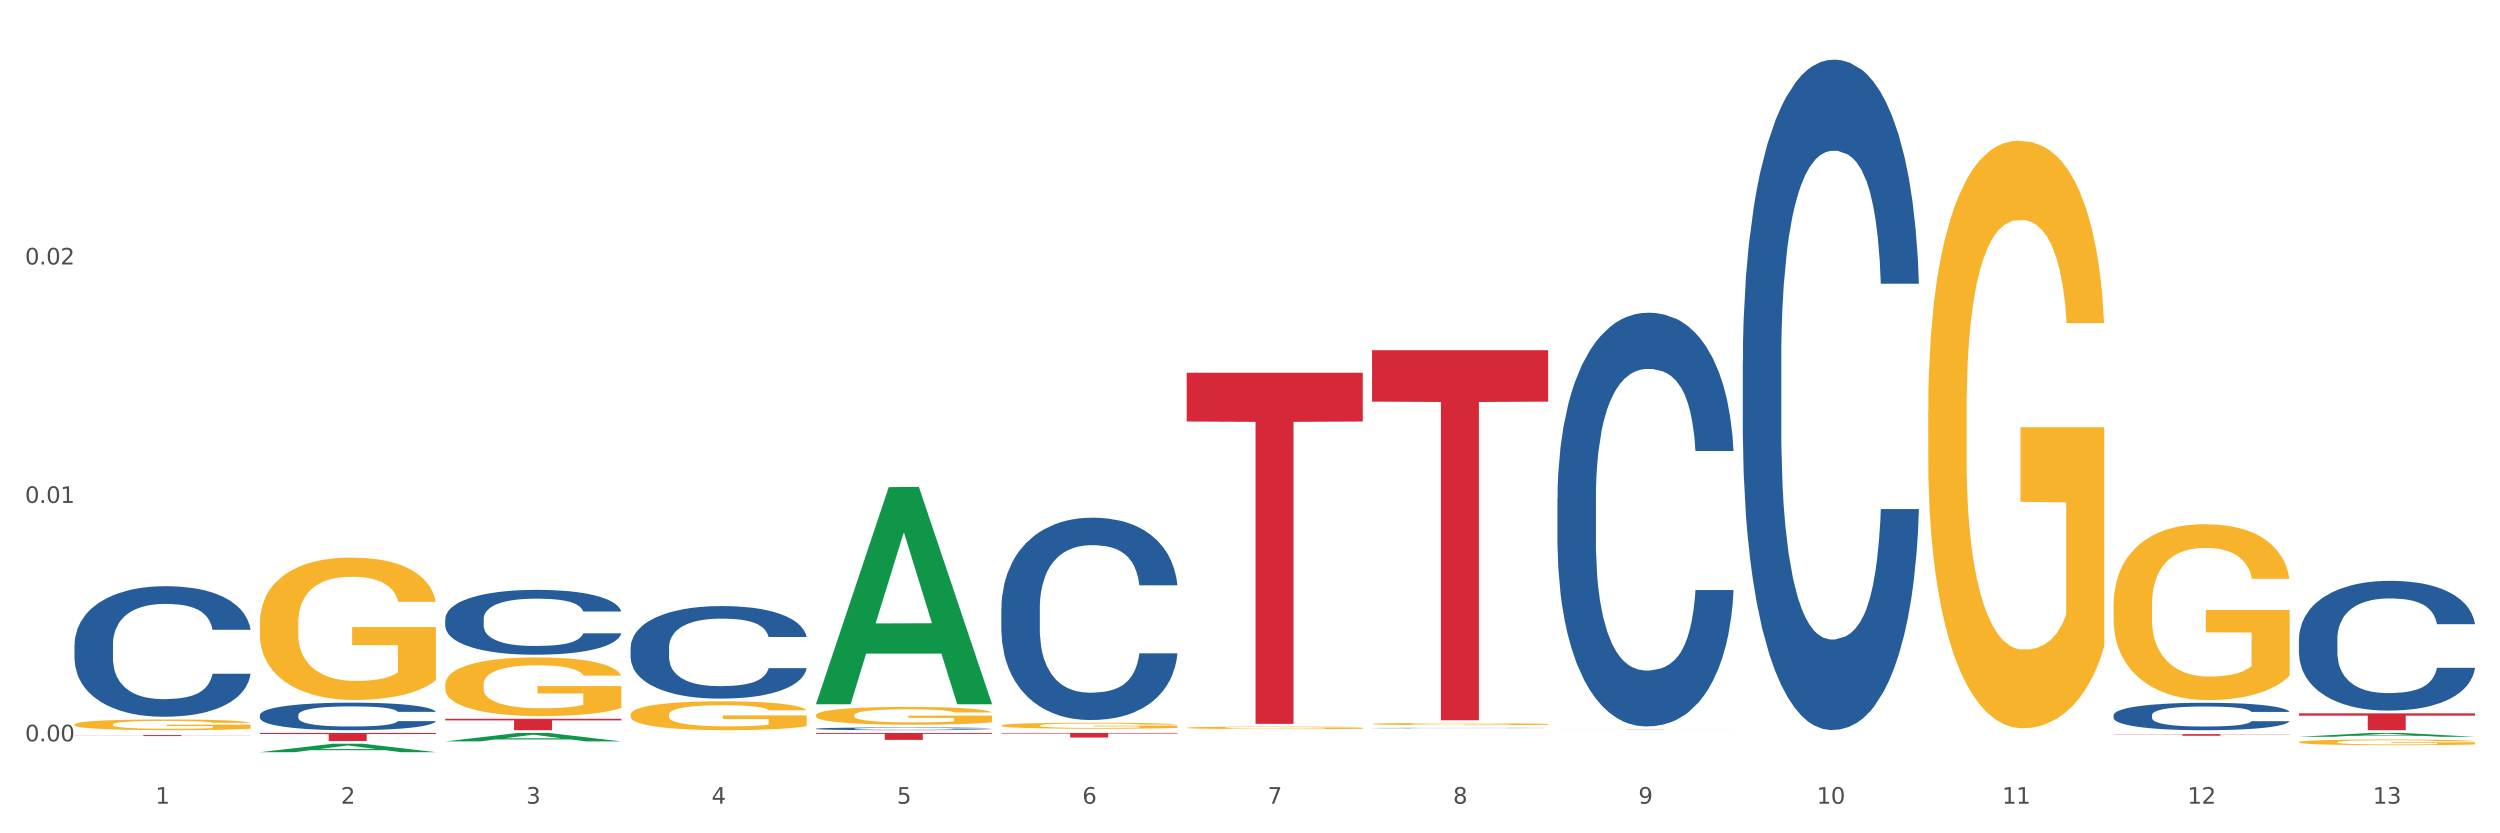 <?xml version="1.0" encoding="utf-8" standalone="no"?>
<!DOCTYPE svg PUBLIC "-//W3C//DTD SVG 1.1//EN"
  "http://www.w3.org/Graphics/SVG/1.1/DTD/svg11.dtd">
<svg xmlns:xlink="http://www.w3.org/1999/xlink" width="1080pt" height="360pt" viewBox="0 0 1080 360" xmlns="http://www.w3.org/2000/svg" version="1.1">
 <rect x="0" y="0" width="1080" height="360" fill="#333333" stroke="none"/>
 <defs>
  <style type="text/css">*{stroke-linejoin: round; stroke-linecap: butt}</style>
 </defs>
 <g id="figure_1">
  <g id="patch_1">
   <path d="M 0 360 
L 1080 360 
L 1080 0 
L 0 0 
z
" style="fill: #ffffff; stroke: #ffffff; stroke-linejoin: miter"/>
  </g>
  <g id="axes_1">
   <g id="matplotlib.axis_1">
    <g id="xtick_1">
     <g id="text_1">
      <!-- 1 -->
      <g style="fill: #4d4d4d" transform="translate(67.159 347.204) scale(0.096 -0.096)">
       <defs>
        <path id="DejaVuSans-31" d="M 794 531 
L 1825 531 
L 1825 4091 
L 703 3866 
L 703 4441 
L 1819 4666 
L 2450 4666 
L 2450 531 
L 3481 531 
L 3481 0 
L 794 0 
L 794 531 
z
" transform="scale(0.016)"/>
       </defs>
       <use xlink:href="#DejaVuSans-31"/>
      </g>
     </g>
    </g>
    <g id="xtick_2">
     <g id="text_2">
      <!-- 2 -->
      <g style="fill: #4d4d4d" transform="translate(147.238 347.204) scale(0.096 -0.096)">
       <defs>
        <path id="DejaVuSans-32" d="M 1228 531 
L 3431 531 
L 3431 0 
L 469 0 
L 469 531 
Q 828 903 1448 1529 
Q 2069 2156 2228 2338 
Q 2531 2678 2651 2914 
Q 2772 3150 2772 3378 
Q 2772 3750 2511 3984 
Q 2250 4219 1831 4219 
Q 1534 4219 1204 4116 
Q 875 4013 500 3803 
L 500 4441 
Q 881 4594 1212 4672 
Q 1544 4750 1819 4750 
Q 2544 4750 2975 4387 
Q 3406 4025 3406 3419 
Q 3406 3131 3298 2873 
Q 3191 2616 2906 2266 
Q 2828 2175 2409 1742 
Q 1991 1309 1228 531 
z
" transform="scale(0.016)"/>
       </defs>
       <use xlink:href="#DejaVuSans-32"/>
      </g>
     </g>
    </g>
    <g id="xtick_3">
     <g id="text_3">
      <!-- 3 -->
      <g style="fill: #4d4d4d" transform="translate(227.317 347.204) scale(0.096 -0.096)">
       <defs>
        <path id="DejaVuSans-33" d="M 2597 2516 
Q 3050 2419 3304 2112 
Q 3559 1806 3559 1356 
Q 3559 666 3084 287 
Q 2609 -91 1734 -91 
Q 1441 -91 1130 -33 
Q 819 25 488 141 
L 488 750 
Q 750 597 1062 519 
Q 1375 441 1716 441 
Q 2309 441 2620 675 
Q 2931 909 2931 1356 
Q 2931 1769 2642 2001 
Q 2353 2234 1838 2234 
L 1294 2234 
L 1294 2753 
L 1863 2753 
Q 2328 2753 2575 2939 
Q 2822 3125 2822 3475 
Q 2822 3834 2567 4026 
Q 2313 4219 1838 4219 
Q 1578 4219 1281 4162 
Q 984 4106 628 3988 
L 628 4550 
Q 988 4650 1302 4700 
Q 1616 4750 1894 4750 
Q 2613 4750 3031 4423 
Q 3450 4097 3450 3541 
Q 3450 3153 3228 2886 
Q 3006 2619 2597 2516 
z
" transform="scale(0.016)"/>
       </defs>
       <use xlink:href="#DejaVuSans-33"/>
      </g>
     </g>
    </g>
    <g id="xtick_4">
     <g id="text_4">
      <!-- 4 -->
      <g style="fill: #4d4d4d" transform="translate(307.396 347.204) scale(0.096 -0.096)">
       <defs>
        <path id="DejaVuSans-34" d="M 2419 4116 
L 825 1625 
L 2419 1625 
L 2419 4116 
z
M 2253 4666 
L 3047 4666 
L 3047 1625 
L 3713 1625 
L 3713 1100 
L 3047 1100 
L 3047 0 
L 2419 0 
L 2419 1100 
L 313 1100 
L 313 1709 
L 2253 4666 
z
" transform="scale(0.016)"/>
       </defs>
       <use xlink:href="#DejaVuSans-34"/>
      </g>
     </g>
    </g>
    <g id="xtick_5">
     <g id="text_5">
      <!-- 5 -->
      <g style="fill: #4d4d4d" transform="translate(387.475 347.204) scale(0.096 -0.096)">
       <defs>
        <path id="DejaVuSans-35" d="M 691 4666 
L 3169 4666 
L 3169 4134 
L 1269 4134 
L 1269 2991 
Q 1406 3038 1543 3061 
Q 1681 3084 1819 3084 
Q 2600 3084 3056 2656 
Q 3513 2228 3513 1497 
Q 3513 744 3044 326 
Q 2575 -91 1722 -91 
Q 1428 -91 1123 -41 
Q 819 9 494 109 
L 494 744 
Q 775 591 1075 516 
Q 1375 441 1709 441 
Q 2250 441 2565 725 
Q 2881 1009 2881 1497 
Q 2881 1984 2565 2268 
Q 2250 2553 1709 2553 
Q 1456 2553 1204 2497 
Q 953 2441 691 2322 
L 691 4666 
z
" transform="scale(0.016)"/>
       </defs>
       <use xlink:href="#DejaVuSans-35"/>
      </g>
     </g>
    </g>
    <g id="xtick_6">
     <g id="text_6">
      <!-- 6 -->
      <g style="fill: #4d4d4d" transform="translate(467.554 347.204) scale(0.096 -0.096)">
       <defs>
        <path id="DejaVuSans-36" d="M 2113 2584 
Q 1688 2584 1439 2293 
Q 1191 2003 1191 1497 
Q 1191 994 1439 701 
Q 1688 409 2113 409 
Q 2538 409 2786 701 
Q 3034 994 3034 1497 
Q 3034 2003 2786 2293 
Q 2538 2584 2113 2584 
z
M 3366 4563 
L 3366 3988 
Q 3128 4100 2886 4159 
Q 2644 4219 2406 4219 
Q 1781 4219 1451 3797 
Q 1122 3375 1075 2522 
Q 1259 2794 1537 2939 
Q 1816 3084 2150 3084 
Q 2853 3084 3261 2657 
Q 3669 2231 3669 1497 
Q 3669 778 3244 343 
Q 2819 -91 2113 -91 
Q 1303 -91 875 529 
Q 447 1150 447 2328 
Q 447 3434 972 4092 
Q 1497 4750 2381 4750 
Q 2619 4750 2861 4703 
Q 3103 4656 3366 4563 
z
" transform="scale(0.016)"/>
       </defs>
       <use xlink:href="#DejaVuSans-36"/>
      </g>
     </g>
    </g>
    <g id="xtick_7">
     <g id="text_7">
      <!-- 7 -->
      <g style="fill: #4d4d4d" transform="translate(547.634 347.204) scale(0.096 -0.096)">
       <defs>
        <path id="DejaVuSans-37" d="M 525 4666 
L 3525 4666 
L 3525 4397 
L 1831 0 
L 1172 0 
L 2766 4134 
L 525 4134 
L 525 4666 
z
" transform="scale(0.016)"/>
       </defs>
       <use xlink:href="#DejaVuSans-37"/>
      </g>
     </g>
    </g>
    <g id="xtick_8">
     <g id="text_8">
      <!-- 8 -->
      <g style="fill: #4d4d4d" transform="translate(627.713 347.204) scale(0.096 -0.096)">
       <defs>
        <path id="DejaVuSans-38" d="M 2034 2216 
Q 1584 2216 1326 1975 
Q 1069 1734 1069 1313 
Q 1069 891 1326 650 
Q 1584 409 2034 409 
Q 2484 409 2743 651 
Q 3003 894 3003 1313 
Q 3003 1734 2745 1975 
Q 2488 2216 2034 2216 
z
M 1403 2484 
Q 997 2584 770 2862 
Q 544 3141 544 3541 
Q 544 4100 942 4425 
Q 1341 4750 2034 4750 
Q 2731 4750 3128 4425 
Q 3525 4100 3525 3541 
Q 3525 3141 3298 2862 
Q 3072 2584 2669 2484 
Q 3125 2378 3379 2068 
Q 3634 1759 3634 1313 
Q 3634 634 3220 271 
Q 2806 -91 2034 -91 
Q 1263 -91 848 271 
Q 434 634 434 1313 
Q 434 1759 690 2068 
Q 947 2378 1403 2484 
z
M 1172 3481 
Q 1172 3119 1398 2916 
Q 1625 2713 2034 2713 
Q 2441 2713 2670 2916 
Q 2900 3119 2900 3481 
Q 2900 3844 2670 4047 
Q 2441 4250 2034 4250 
Q 1625 4250 1398 4047 
Q 1172 3844 1172 3481 
z
" transform="scale(0.016)"/>
       </defs>
       <use xlink:href="#DejaVuSans-38"/>
      </g>
     </g>
    </g>
    <g id="xtick_9">
     <g id="text_9">
      <!-- 9 -->
      <g style="fill: #4d4d4d" transform="translate(707.792 347.204) scale(0.096 -0.096)">
       <defs>
        <path id="DejaVuSans-39" d="M 703 97 
L 703 672 
Q 941 559 1184 500 
Q 1428 441 1663 441 
Q 2288 441 2617 861 
Q 2947 1281 2994 2138 
Q 2813 1869 2534 1725 
Q 2256 1581 1919 1581 
Q 1219 1581 811 2004 
Q 403 2428 403 3163 
Q 403 3881 828 4315 
Q 1253 4750 1959 4750 
Q 2769 4750 3195 4129 
Q 3622 3509 3622 2328 
Q 3622 1225 3098 567 
Q 2575 -91 1691 -91 
Q 1453 -91 1209 -44 
Q 966 3 703 97 
z
M 1959 2075 
Q 2384 2075 2632 2365 
Q 2881 2656 2881 3163 
Q 2881 3666 2632 3958 
Q 2384 4250 1959 4250 
Q 1534 4250 1286 3958 
Q 1038 3666 1038 3163 
Q 1038 2656 1286 2365 
Q 1534 2075 1959 2075 
z
" transform="scale(0.016)"/>
       </defs>
       <use xlink:href="#DejaVuSans-39"/>
      </g>
     </g>
    </g>
    <g id="xtick_10">
     <g id="text_10">
      <!-- 10 -->
      <g style="fill: #4d4d4d" transform="translate(784.817 347.204) scale(0.096 -0.096)">
       <defs>
        <path id="DejaVuSans-30" d="M 2034 4250 
Q 1547 4250 1301 3770 
Q 1056 3291 1056 2328 
Q 1056 1369 1301 889 
Q 1547 409 2034 409 
Q 2525 409 2770 889 
Q 3016 1369 3016 2328 
Q 3016 3291 2770 3770 
Q 2525 4250 2034 4250 
z
M 2034 4750 
Q 2819 4750 3233 4129 
Q 3647 3509 3647 2328 
Q 3647 1150 3233 529 
Q 2819 -91 2034 -91 
Q 1250 -91 836 529 
Q 422 1150 422 2328 
Q 422 3509 836 4129 
Q 1250 4750 2034 4750 
z
" transform="scale(0.016)"/>
       </defs>
       <use xlink:href="#DejaVuSans-31"/>
       <use xlink:href="#DejaVuSans-30" transform="translate(63.623 0)"/>
      </g>
     </g>
    </g>
    <g id="xtick_11">
     <g id="text_11">
      <!-- 11 -->
      <g style="fill: #4d4d4d" transform="translate(864.896 347.204) scale(0.096 -0.096)">
       <use xlink:href="#DejaVuSans-31"/>
       <use xlink:href="#DejaVuSans-31" transform="translate(63.623 0)"/>
      </g>
     </g>
    </g>
    <g id="xtick_12">
     <g id="text_12">
      <!-- 12 -->
      <g style="fill: #4d4d4d" transform="translate(944.975 347.204) scale(0.096 -0.096)">
       <use xlink:href="#DejaVuSans-31"/>
       <use xlink:href="#DejaVuSans-32" transform="translate(63.623 0)"/>
      </g>
     </g>
    </g>
    <g id="xtick_13">
     <g id="text_13">
      <!-- 13 -->
      <g style="fill: #4d4d4d" transform="translate(1025.054 347.204) scale(0.096 -0.096)">
       <use xlink:href="#DejaVuSans-31"/>
       <use xlink:href="#DejaVuSans-33" transform="translate(63.623 0)"/>
      </g>
     </g>
    </g>
    <g id="xtick_14"/>
    <g id="xtick_15"/>
    <g id="xtick_16"/>
    <g id="xtick_17"/>
    <g id="xtick_18"/>
    <g id="xtick_19"/>
    <g id="xtick_20"/>
    <g id="xtick_21"/>
    <g id="xtick_22"/>
    <g id="xtick_23"/>
    <g id="xtick_24"/>
    <g id="xtick_25"/>
   </g>
   <g id="matplotlib.axis_2">
    <g id="ytick_1">
     <g id="text_14">
      <!-- 0.00 -->
      <g style="fill: #4d4d4d" transform="translate(10.8 320.262) scale(0.096 -0.096)">
       <defs>
        <path id="DejaVuSans-2e" d="M 684 794 
L 1344 794 
L 1344 0 
L 684 0 
L 684 794 
z
" transform="scale(0.016)"/>
       </defs>
       <use xlink:href="#DejaVuSans-30"/>
       <use xlink:href="#DejaVuSans-2e" transform="translate(63.623 0)"/>
       <use xlink:href="#DejaVuSans-30" transform="translate(95.41 0)"/>
       <use xlink:href="#DejaVuSans-30" transform="translate(159.033 0)"/>
      </g>
     </g>
    </g>
    <g id="ytick_2">
     <g id="text_15">
      <!-- 0.01 -->
      <g style="fill: #4d4d4d" transform="translate(10.8 217.263) scale(0.096 -0.096)">
       <use xlink:href="#DejaVuSans-30"/>
       <use xlink:href="#DejaVuSans-2e" transform="translate(63.623 0)"/>
       <use xlink:href="#DejaVuSans-30" transform="translate(95.41 0)"/>
       <use xlink:href="#DejaVuSans-31" transform="translate(159.033 0)"/>
      </g>
     </g>
    </g>
    <g id="ytick_3">
     <g id="text_16">
      <!-- 0.02 -->
      <g style="fill: #4d4d4d" transform="translate(10.8 114.263) scale(0.096 -0.096)">
       <use xlink:href="#DejaVuSans-30"/>
       <use xlink:href="#DejaVuSans-2e" transform="translate(63.623 0)"/>
       <use xlink:href="#DejaVuSans-30" transform="translate(95.41 0)"/>
       <use xlink:href="#DejaVuSans-32" transform="translate(159.033 0)"/>
      </g>
     </g>
    </g>
    <g id="ytick_4"/>
    <g id="ytick_5"/>
    <g id="ytick_6"/>
   </g>
   <g id="PolyCollection_1">
    <path d="M 112.254 324.943 
L 112.333 324.939 
L 143.704 321.287 
L 156.723 321.283 
L 188.329 324.95 
L 173.271 324.95 
L 166.448 324.096 
L 134.057 324.096 
L 133.822 324.11 
L 127.234 324.95 
L 112.254 324.95 
L 112.254 324.943 
L 138.135 323.586 
L 162.37 323.583 
L 150.37 322.065 
L 150.213 322.058 
L 150.056 322.068 
L 138.057 323.583 
L 138.135 323.586 
L 112.254 324.943 
z
" clip-path="url(#pe67f9c86a4)" style="fill: #109648"/>
    <path d="M 752.887 155.896 
L 752.977 155.632 
L 752.977 148.226 
L 753.247 138.175 
L 754.236 119.659 
L 755.495 105.64 
L 757.653 89.241 
L 758.822 82.364 
L 760.351 74.693 
L 763.498 62.261 
L 767.095 51.681 
L 769.613 45.862 
L 771.501 42.159 
L 775.728 35.546 
L 778.156 32.637 
L 780.674 30.256 
L 782.832 28.669 
L 786.429 26.818 
L 789.306 26.024 
L 792.633 25.759 
L 795.421 26.024 
L 799.108 27.082 
L 804.503 30.256 
L 806.572 32.108 
L 809.359 35.282 
L 812.237 39.514 
L 814.575 43.746 
L 817.273 49.83 
L 820.06 57.765 
L 822.758 67.816 
L 824.646 77.074 
L 826.175 86.86 
L 827.524 98.763 
L 828.513 111.724 
L 828.963 122.569 
L 812.507 122.569 
L 812.057 112.782 
L 811.158 102.202 
L 810.258 95.06 
L 809.269 89.241 
L 807.741 82.628 
L 806.392 78.396 
L 804.144 73.371 
L 802.075 70.196 
L 800.367 68.345 
L 798.299 66.758 
L 793.892 65.171 
L 790.745 65.171 
L 788.767 65.7 
L 786.339 67.022 
L 784.271 68.874 
L 781.843 72.048 
L 779.954 75.487 
L 778.066 79.983 
L 776.987 83.157 
L 775.368 88.976 
L 774.289 93.738 
L 772.85 101.937 
L 772.041 107.756 
L 770.602 122.833 
L 769.973 133.942 
L 769.703 141.613 
L 769.523 150.077 
L 769.523 191.34 
L 770.063 209.856 
L 770.512 217.791 
L 771.232 226.784 
L 772.581 238.422 
L 774.559 249.796 
L 776.627 257.996 
L 778.336 263.021 
L 779.954 266.724 
L 781.573 269.634 
L 783.551 272.279 
L 785.17 273.866 
L 787.598 275.453 
L 790.475 276.247 
L 792.723 276.247 
L 797.31 274.924 
L 799.378 273.602 
L 801.356 271.75 
L 803.514 268.84 
L 805.223 265.666 
L 806.212 263.286 
L 807.831 258.26 
L 809.089 252.97 
L 810.169 246.886 
L 810.888 241.596 
L 811.697 233.661 
L 812.327 224.668 
L 812.507 219.907 
L 828.963 219.907 
L 828.603 229.429 
L 827.973 238.687 
L 826.714 251.119 
L 825.725 258.26 
L 824.197 266.989 
L 822.578 274.395 
L 820.33 282.595 
L 818.262 288.678 
L 816.104 293.968 
L 813.765 298.73 
L 809.539 305.342 
L 808.01 307.194 
L 804.773 310.368 
L 802.255 312.219 
L 798.568 314.071 
L 794.792 315.129 
L 790.835 315.393 
L 787.328 314.864 
L 783.461 313.277 
L 781.033 311.69 
L 778.336 309.31 
L 775.188 305.607 
L 772.221 301.11 
L 769.433 295.82 
L 766.825 289.736 
L 764.398 282.859 
L 761.25 271.485 
L 758.912 260.376 
L 757.204 250.061 
L 756.035 241.332 
L 754.866 230.223 
L 754.236 222.552 
L 753.247 204.036 
L 752.887 186.844 
L 752.887 155.896 
z
" clip-path="url(#pe67f9c86a4)" style="fill: #255c99"/>
    <path d="M 672.808 215.395 
L 672.898 215.232 
L 672.898 210.661 
L 673.168 204.458 
L 674.157 193.031 
L 675.416 184.379 
L 677.574 174.258 
L 678.743 170.014 
L 680.272 165.28 
L 683.419 157.608 
L 687.016 151.078 
L 689.534 147.487 
L 691.422 145.201 
L 695.649 141.12 
L 698.077 139.325 
L 700.595 137.856 
L 702.753 136.876 
L 706.35 135.733 
L 709.227 135.244 
L 712.554 135.08 
L 715.342 135.244 
L 719.029 135.897 
L 724.424 137.856 
L 726.492 138.998 
L 729.28 140.957 
L 732.158 143.569 
L 734.496 146.181 
L 737.193 149.935 
L 739.981 154.833 
L 742.679 161.036 
L 744.567 166.749 
L 746.096 172.789 
L 747.445 180.135 
L 748.434 188.134 
L 748.883 194.827 
L 732.427 194.827 
L 731.978 188.787 
L 731.079 182.257 
L 730.179 177.85 
L 729.19 174.258 
L 727.661 170.177 
L 726.313 167.566 
L 724.065 164.464 
L 721.996 162.505 
L 720.288 161.362 
L 718.22 160.383 
L 713.813 159.403 
L 710.666 159.403 
L 708.688 159.73 
L 706.26 160.546 
L 704.191 161.689 
L 701.764 163.648 
L 699.875 165.77 
L 697.987 168.545 
L 696.908 170.504 
L 695.289 174.095 
L 694.21 177.034 
L 692.771 182.094 
L 691.962 185.685 
L 690.523 194.99 
L 689.894 201.846 
L 689.624 206.58 
L 689.444 211.804 
L 689.444 237.27 
L 689.984 248.697 
L 690.433 253.594 
L 691.153 259.144 
L 692.501 266.327 
L 694.48 273.346 
L 696.548 278.407 
L 698.257 281.508 
L 699.875 283.794 
L 701.494 285.589 
L 703.472 287.222 
L 705.091 288.201 
L 707.519 289.18 
L 710.396 289.67 
L 712.644 289.67 
L 717.23 288.854 
L 719.299 288.038 
L 721.277 286.895 
L 723.435 285.099 
L 725.144 283.141 
L 726.133 281.671 
L 727.751 278.57 
L 729.01 275.305 
L 730.089 271.55 
L 730.809 268.286 
L 731.618 263.388 
L 732.248 257.838 
L 732.427 254.9 
L 748.883 254.9 
L 748.524 260.776 
L 747.894 266.49 
L 746.635 274.162 
L 745.646 278.57 
L 744.117 283.957 
L 742.499 288.528 
L 740.251 293.588 
L 738.183 297.343 
L 736.024 300.607 
L 733.686 303.546 
L 729.46 307.627 
L 727.931 308.769 
L 724.694 310.728 
L 722.176 311.871 
L 718.489 313.014 
L 714.713 313.667 
L 710.756 313.83 
L 707.249 313.503 
L 703.382 312.524 
L 700.954 311.545 
L 698.257 310.075 
L 695.109 307.79 
L 692.142 305.015 
L 689.354 301.75 
L 686.746 297.996 
L 684.318 293.751 
L 681.171 286.732 
L 678.833 279.876 
L 677.125 273.509 
L 675.956 268.122 
L 674.787 261.266 
L 674.157 256.532 
L 673.168 245.105 
L 672.808 234.495 
L 672.808 215.395 
z
" clip-path="url(#pe67f9c86a4)" style="fill: #255c99"/>
    <path d="M 112.254 269.306 
L 112.344 269.25 
L 112.344 267.228 
L 112.524 265.487 
L 113.422 261.274 
L 114.769 257.792 
L 115.757 255.938 
L 116.745 254.422 
L 117.913 252.905 
L 119.35 251.333 
L 121.954 249.03 
L 123.571 247.851 
L 125.547 246.615 
L 129.14 244.818 
L 131.744 243.807 
L 134.439 242.964 
L 138.84 241.953 
L 141.714 241.504 
L 144.768 241.167 
L 148.45 240.942 
L 151.235 240.886 
L 157.342 241.054 
L 162.552 241.56 
L 165.067 241.953 
L 168.3 242.627 
L 170.007 243.076 
L 172.791 243.975 
L 175.665 245.155 
L 177.641 246.166 
L 180.605 248.075 
L 182.85 249.985 
L 184.916 252.344 
L 185.994 253.973 
L 186.802 255.489 
L 187.521 257.23 
L 188.24 259.982 
L 172.072 259.982 
L 171.444 258.017 
L 170.456 256.163 
L 169.019 254.366 
L 167.761 253.242 
L 165.606 251.838 
L 163.63 250.94 
L 161.564 250.266 
L 159.049 249.704 
L 157.073 249.423 
L 154.289 249.199 
L 148.81 249.255 
L 145.127 249.704 
L 142.612 250.266 
L 140.996 250.771 
L 139.559 251.333 
L 137.942 252.119 
L 136.056 253.299 
L 134.708 254.366 
L 133.361 255.714 
L 132.283 257.062 
L 131.295 258.634 
L 130.487 260.319 
L 129.858 262.061 
L 129.319 264.195 
L 128.87 267.733 
L 128.87 275.428 
L 129.05 277.169 
L 129.499 279.472 
L 130.038 281.213 
L 130.936 283.291 
L 131.744 284.695 
L 133.271 286.717 
L 134.978 288.402 
L 136.325 289.469 
L 137.672 290.368 
L 140.008 291.604 
L 142.612 292.615 
L 144.858 293.233 
L 147.912 293.794 
L 149.977 294.019 
L 151.774 294.131 
L 156.175 294.131 
L 159.318 293.963 
L 162.821 293.57 
L 165.516 293.064 
L 167.761 292.446 
L 170.276 291.435 
L 171.893 290.48 
L 171.893 278.742 
L 152.133 278.686 
L 152.133 270.879 
L 188.329 270.879 
L 188.329 293.794 
L 186.802 294.974 
L 185.096 296.041 
L 183.3 296.996 
L 180.605 298.175 
L 177.372 299.299 
L 174.497 300.085 
L 171.444 300.759 
L 167.851 301.377 
L 163.181 301.938 
L 160.306 302.163 
L 156.714 302.331 
L 152.492 302.388 
L 148.81 302.275 
L 145.217 301.994 
L 141.445 301.489 
L 137.762 300.759 
L 134.978 300.029 
L 132.194 299.13 
L 129.23 297.951 
L 126.894 296.827 
L 125.098 295.816 
L 123.122 294.524 
L 120.966 292.839 
L 119.35 291.323 
L 117.913 289.75 
L 116.386 287.728 
L 115.308 285.987 
L 114.23 283.797 
L 113.601 282.168 
L 112.883 279.64 
L 112.344 276.102 
L 112.254 269.306 
z
" clip-path="url(#pe67f9c86a4)" style="fill: #f7b32b"/>
    <path d="M 192.333 295.72 
L 192.423 295.697 
L 192.423 294.863 
L 192.603 294.145 
L 193.501 292.409 
L 194.848 290.973 
L 195.836 290.209 
L 196.824 289.584 
L 197.992 288.958 
L 199.429 288.31 
L 202.034 287.361 
L 203.65 286.874 
L 205.626 286.365 
L 209.219 285.624 
L 211.824 285.207 
L 214.518 284.86 
L 218.919 284.443 
L 221.793 284.258 
L 224.847 284.119 
L 228.53 284.026 
L 231.314 284.003 
L 237.422 284.072 
L 242.631 284.281 
L 245.146 284.443 
L 248.379 284.721 
L 250.086 284.906 
L 252.87 285.276 
L 255.744 285.763 
L 257.72 286.18 
L 260.684 286.967 
L 262.93 287.754 
L 264.995 288.727 
L 266.073 289.398 
L 266.882 290.024 
L 267.6 290.741 
L 268.319 291.876 
L 252.152 291.876 
L 251.523 291.066 
L 250.535 290.301 
L 249.098 289.56 
L 247.84 289.097 
L 245.685 288.518 
L 243.709 288.148 
L 241.643 287.87 
L 239.128 287.638 
L 237.152 287.523 
L 234.368 287.43 
L 228.889 287.453 
L 225.206 287.638 
L 222.692 287.87 
L 221.075 288.078 
L 219.638 288.31 
L 218.021 288.634 
L 216.135 289.12 
L 214.788 289.56 
L 213.44 290.116 
L 212.363 290.672 
L 211.375 291.32 
L 210.566 292.015 
L 209.937 292.733 
L 209.399 293.613 
L 208.949 295.072 
L 208.949 298.244 
L 209.129 298.962 
L 209.578 299.911 
L 210.117 300.629 
L 211.015 301.486 
L 211.824 302.065 
L 213.351 302.898 
L 215.057 303.593 
L 216.404 304.033 
L 217.752 304.404 
L 220.087 304.913 
L 222.692 305.33 
L 224.937 305.584 
L 227.991 305.816 
L 230.057 305.909 
L 231.853 305.955 
L 236.254 305.955 
L 239.398 305.886 
L 242.9 305.723 
L 245.595 305.515 
L 247.84 305.26 
L 250.355 304.843 
L 251.972 304.45 
L 251.972 299.61 
L 232.212 299.587 
L 232.212 296.368 
L 268.408 296.368 
L 268.408 305.816 
L 266.882 306.302 
L 265.175 306.742 
L 263.379 307.136 
L 260.684 307.622 
L 257.451 308.085 
L 254.577 308.41 
L 251.523 308.687 
L 247.93 308.942 
L 243.26 309.174 
L 240.386 309.266 
L 236.793 309.336 
L 232.571 309.359 
L 228.889 309.313 
L 225.296 309.197 
L 221.524 308.988 
L 217.841 308.687 
L 215.057 308.386 
L 212.273 308.016 
L 209.309 307.53 
L 206.974 307.066 
L 205.177 306.65 
L 203.201 306.117 
L 201.046 305.422 
L 199.429 304.797 
L 197.992 304.149 
L 196.465 303.315 
L 195.387 302.597 
L 194.309 301.694 
L 193.681 301.023 
L 192.962 299.981 
L 192.423 298.522 
L 192.333 295.72 
z
" clip-path="url(#pe67f9c86a4)" style="fill: #f7b32b"/>
    <path d="M 272.412 308.739 
L 272.502 308.728 
L 272.502 308.318 
L 272.682 307.964 
L 273.58 307.11 
L 274.927 306.403 
L 275.915 306.027 
L 276.903 305.719 
L 278.071 305.412 
L 279.508 305.093 
L 282.113 304.625 
L 283.729 304.386 
L 285.705 304.135 
L 289.298 303.771 
L 291.903 303.566 
L 294.597 303.395 
L 298.998 303.19 
L 301.873 303.098 
L 304.926 303.03 
L 308.609 302.984 
L 311.393 302.973 
L 317.501 303.007 
L 322.71 303.11 
L 325.225 303.19 
L 328.458 303.326 
L 330.165 303.417 
L 332.949 303.6 
L 335.823 303.839 
L 337.799 304.044 
L 340.763 304.432 
L 343.009 304.819 
L 345.075 305.298 
L 346.152 305.628 
L 346.961 305.936 
L 347.679 306.289 
L 348.398 306.848 
L 332.231 306.848 
L 331.602 306.449 
L 330.614 306.073 
L 329.177 305.708 
L 327.919 305.48 
L 325.764 305.195 
L 323.788 305.013 
L 321.722 304.876 
L 319.207 304.762 
L 317.231 304.705 
L 314.447 304.66 
L 308.968 304.671 
L 305.286 304.762 
L 302.771 304.876 
L 301.154 304.979 
L 299.717 305.093 
L 298.1 305.252 
L 296.214 305.491 
L 294.867 305.708 
L 293.52 305.982 
L 292.442 306.255 
L 291.454 306.574 
L 290.645 306.916 
L 290.017 307.269 
L 289.478 307.702 
L 289.029 308.42 
L 289.029 309.982 
L 289.208 310.335 
L 289.657 310.802 
L 290.196 311.155 
L 291.094 311.577 
L 291.903 311.862 
L 293.43 312.272 
L 295.136 312.614 
L 296.483 312.831 
L 297.831 313.013 
L 300.166 313.264 
L 302.771 313.469 
L 305.016 313.594 
L 308.07 313.708 
L 310.136 313.754 
L 311.932 313.776 
L 316.333 313.776 
L 319.477 313.742 
L 322.98 313.662 
L 325.674 313.56 
L 327.919 313.435 
L 330.434 313.229 
L 332.051 313.036 
L 332.051 310.654 
L 312.291 310.642 
L 312.291 309.058 
L 348.488 309.058 
L 348.488 313.708 
L 346.961 313.947 
L 345.254 314.164 
L 343.458 314.358 
L 340.763 314.597 
L 337.53 314.825 
L 334.656 314.984 
L 331.602 315.121 
L 328.009 315.246 
L 323.339 315.36 
L 320.465 315.406 
L 316.872 315.44 
L 312.651 315.452 
L 308.968 315.429 
L 305.375 315.372 
L 301.603 315.269 
L 297.921 315.121 
L 295.136 314.973 
L 292.352 314.791 
L 289.388 314.551 
L 287.053 314.323 
L 285.256 314.118 
L 283.28 313.856 
L 281.125 313.514 
L 279.508 313.207 
L 278.071 312.887 
L 276.544 312.477 
L 275.466 312.124 
L 274.388 311.68 
L 273.76 311.349 
L 273.041 310.836 
L 272.502 310.118 
L 272.412 308.739 
z
" clip-path="url(#pe67f9c86a4)" style="fill: #f7b32b"/>
    <path d="M 352.492 308.953 
L 352.581 308.946 
L 352.581 308.693 
L 352.761 308.475 
L 353.659 307.948 
L 355.006 307.512 
L 355.994 307.28 
L 356.982 307.09 
L 358.15 306.9 
L 359.587 306.703 
L 362.192 306.415 
L 363.809 306.267 
L 365.785 306.112 
L 369.377 305.887 
L 371.982 305.761 
L 374.676 305.655 
L 379.078 305.529 
L 381.952 305.472 
L 385.005 305.43 
L 388.688 305.402 
L 391.472 305.395 
L 397.58 305.416 
L 402.789 305.479 
L 405.304 305.529 
L 408.538 305.613 
L 410.244 305.669 
L 413.028 305.782 
L 415.903 305.929 
L 417.879 306.056 
L 420.843 306.295 
L 423.088 306.534 
L 425.154 306.83 
L 426.232 307.033 
L 427.04 307.223 
L 427.758 307.441 
L 428.477 307.786 
L 412.31 307.786 
L 411.681 307.54 
L 410.693 307.308 
L 409.256 307.083 
L 407.999 306.942 
L 405.843 306.766 
L 403.867 306.654 
L 401.801 306.569 
L 399.286 306.499 
L 397.31 306.464 
L 394.526 306.436 
L 389.047 306.443 
L 385.365 306.499 
L 382.85 306.569 
L 381.233 306.633 
L 379.796 306.703 
L 378.179 306.801 
L 376.293 306.949 
L 374.946 307.083 
L 373.599 307.251 
L 372.521 307.42 
L 371.533 307.617 
L 370.724 307.828 
L 370.096 308.046 
L 369.557 308.313 
L 369.108 308.756 
L 369.108 309.72 
L 369.287 309.938 
L 369.737 310.226 
L 370.275 310.444 
L 371.174 310.704 
L 371.982 310.88 
L 373.509 311.133 
L 375.215 311.344 
L 376.563 311.478 
L 377.91 311.591 
L 380.245 311.745 
L 382.85 311.872 
L 385.095 311.949 
L 388.149 312.02 
L 390.215 312.048 
L 392.011 312.062 
L 396.412 312.062 
L 399.556 312.041 
L 403.059 311.991 
L 405.753 311.928 
L 407.999 311.851 
L 410.514 311.724 
L 412.13 311.605 
L 412.13 310.135 
L 392.37 310.128 
L 392.37 309.15 
L 428.567 309.15 
L 428.567 312.02 
L 427.04 312.167 
L 425.333 312.301 
L 423.537 312.42 
L 420.843 312.568 
L 417.609 312.709 
L 414.735 312.807 
L 411.681 312.892 
L 408.088 312.969 
L 403.418 313.039 
L 400.544 313.067 
L 396.951 313.088 
L 392.73 313.095 
L 389.047 313.081 
L 385.455 313.046 
L 381.682 312.983 
L 378 312.892 
L 375.215 312.8 
L 372.431 312.688 
L 369.467 312.54 
L 367.132 312.399 
L 365.335 312.273 
L 363.359 312.111 
L 361.204 311.9 
L 359.587 311.71 
L 358.15 311.513 
L 356.623 311.26 
L 355.545 311.042 
L 354.468 310.768 
L 353.839 310.564 
L 353.12 310.247 
L 352.581 309.804 
L 352.492 308.953 
z
" clip-path="url(#pe67f9c86a4)" style="fill: #f7b32b"/>
    <path d="M 432.571 313.419 
L 432.661 313.417 
L 432.661 313.331 
L 432.84 313.257 
L 433.738 313.079 
L 435.086 312.931 
L 436.074 312.852 
L 437.062 312.788 
L 438.229 312.724 
L 439.666 312.657 
L 442.271 312.559 
L 443.888 312.509 
L 445.864 312.457 
L 449.456 312.381 
L 452.061 312.338 
L 454.756 312.302 
L 459.157 312.259 
L 462.031 312.24 
L 465.085 312.226 
L 468.767 312.216 
L 471.551 312.214 
L 477.659 312.221 
L 482.868 312.243 
L 485.383 312.259 
L 488.617 312.288 
L 490.323 312.307 
L 493.108 312.345 
L 495.982 312.395 
L 497.958 312.438 
L 500.922 312.519 
L 503.167 312.6 
L 505.233 312.7 
L 506.311 312.769 
L 507.119 312.833 
L 507.838 312.907 
L 508.556 313.024 
L 492.389 313.024 
L 491.76 312.941 
L 490.772 312.862 
L 489.335 312.786 
L 488.078 312.738 
L 485.922 312.679 
L 483.946 312.64 
L 481.88 312.612 
L 479.366 312.588 
L 477.39 312.576 
L 474.605 312.567 
L 469.126 312.569 
L 465.444 312.588 
L 462.929 312.612 
L 461.312 312.633 
L 459.875 312.657 
L 458.258 312.69 
L 456.372 312.74 
L 455.025 312.786 
L 453.678 312.843 
L 452.6 312.9 
L 451.612 312.967 
L 450.804 313.038 
L 450.175 313.112 
L 449.636 313.203 
L 449.187 313.353 
L 449.187 313.679 
L 449.367 313.753 
L 449.816 313.85 
L 450.355 313.924 
L 451.253 314.012 
L 452.061 314.072 
L 453.588 314.158 
L 455.295 314.229 
L 456.642 314.274 
L 457.989 314.312 
L 460.324 314.365 
L 462.929 314.408 
L 465.174 314.434 
L 468.228 314.458 
L 470.294 314.467 
L 472.09 314.472 
L 476.491 314.472 
L 479.635 314.465 
L 483.138 314.448 
L 485.832 314.427 
L 488.078 314.401 
L 490.593 314.358 
L 492.209 314.317 
L 492.209 313.819 
L 472.45 313.817 
L 472.45 313.486 
L 508.646 313.486 
L 508.646 314.458 
L 507.119 314.508 
L 505.413 314.553 
L 503.616 314.594 
L 500.922 314.644 
L 497.688 314.691 
L 494.814 314.725 
L 491.76 314.753 
L 488.168 314.779 
L 483.497 314.803 
L 480.623 314.813 
L 477.03 314.82 
L 472.809 314.822 
L 469.126 314.817 
L 465.534 314.805 
L 461.761 314.784 
L 458.079 314.753 
L 455.295 314.722 
L 452.51 314.684 
L 449.546 314.634 
L 447.211 314.586 
L 445.415 314.543 
L 443.439 314.489 
L 441.283 314.417 
L 439.666 314.353 
L 438.229 314.286 
L 436.702 314.201 
L 435.625 314.127 
L 434.547 314.034 
L 433.918 313.965 
L 433.199 313.858 
L 432.661 313.707 
L 432.571 313.419 
z
" clip-path="url(#pe67f9c86a4)" style="fill: #f7b32b"/>
    <path d="M 512.65 314.386 
L 512.74 314.385 
L 512.74 314.348 
L 512.919 314.316 
L 513.818 314.239 
L 515.165 314.176 
L 516.153 314.142 
L 517.141 314.115 
L 518.308 314.087 
L 519.745 314.059 
L 522.35 314.017 
L 523.967 313.995 
L 525.943 313.973 
L 529.536 313.94 
L 532.14 313.922 
L 534.835 313.906 
L 539.236 313.888 
L 542.11 313.88 
L 545.164 313.874 
L 548.846 313.87 
L 551.631 313.869 
L 557.738 313.872 
L 562.948 313.881 
L 565.462 313.888 
L 568.696 313.9 
L 570.402 313.908 
L 573.187 313.925 
L 576.061 313.946 
L 578.037 313.965 
L 581.001 313.999 
L 583.246 314.034 
L 585.312 314.077 
L 586.39 314.107 
L 587.198 314.134 
L 587.917 314.166 
L 588.635 314.216 
L 572.468 314.216 
L 571.839 314.18 
L 570.851 314.146 
L 569.414 314.114 
L 568.157 314.093 
L 566.001 314.068 
L 564.025 314.051 
L 561.96 314.039 
L 559.445 314.029 
L 557.469 314.024 
L 554.684 314.02 
L 549.206 314.021 
L 545.523 314.029 
L 543.008 314.039 
L 541.391 314.048 
L 539.954 314.059 
L 538.338 314.073 
L 536.451 314.094 
L 535.104 314.114 
L 533.757 314.138 
L 532.679 314.163 
L 531.691 314.191 
L 530.883 314.222 
L 530.254 314.254 
L 529.715 314.293 
L 529.266 314.357 
L 529.266 314.497 
L 529.446 314.529 
L 529.895 314.57 
L 530.434 314.602 
L 531.332 314.64 
L 532.14 314.666 
L 533.667 314.702 
L 535.374 314.733 
L 536.721 314.752 
L 538.068 314.769 
L 540.403 314.791 
L 543.008 314.81 
L 545.254 314.821 
L 548.307 314.831 
L 550.373 314.835 
L 552.169 314.837 
L 556.571 314.837 
L 559.714 314.834 
L 563.217 314.827 
L 565.912 314.818 
L 568.157 314.807 
L 570.672 314.788 
L 572.289 314.771 
L 572.289 314.557 
L 552.529 314.556 
L 552.529 314.414 
L 588.725 314.414 
L 588.725 314.831 
L 587.198 314.852 
L 585.492 314.872 
L 583.695 314.889 
L 581.001 314.911 
L 577.767 314.931 
L 574.893 314.945 
L 571.839 314.958 
L 568.247 314.969 
L 563.576 314.979 
L 560.702 314.983 
L 557.109 314.986 
L 552.888 314.987 
L 549.206 314.985 
L 545.613 314.98 
L 541.841 314.971 
L 538.158 314.958 
L 535.374 314.944 
L 532.589 314.928 
L 529.625 314.907 
L 527.29 314.886 
L 525.494 314.868 
L 523.518 314.844 
L 521.362 314.814 
L 519.745 314.786 
L 518.308 314.757 
L 516.781 314.721 
L 515.704 314.689 
L 514.626 314.649 
L 513.997 314.62 
L 513.279 314.574 
L 512.74 314.509 
L 512.65 314.386 
z
" clip-path="url(#pe67f9c86a4)" style="fill: #f7b32b"/>
    <path d="M 592.729 312.753 
L 592.819 312.752 
L 592.819 312.72 
L 592.999 312.693 
L 593.897 312.628 
L 595.244 312.573 
L 596.232 312.544 
L 597.22 312.521 
L 598.388 312.497 
L 599.825 312.473 
L 602.429 312.437 
L 604.046 312.418 
L 606.022 312.399 
L 609.615 312.371 
L 612.219 312.355 
L 614.914 312.342 
L 619.315 312.326 
L 622.189 312.319 
L 625.243 312.314 
L 628.925 312.311 
L 631.71 312.31 
L 637.817 312.312 
L 643.027 312.32 
L 645.542 312.326 
L 648.775 312.337 
L 650.482 312.344 
L 653.266 312.358 
L 656.14 312.376 
L 658.116 312.392 
L 661.08 312.422 
L 663.325 312.452 
L 665.391 312.488 
L 666.469 312.514 
L 667.277 312.537 
L 667.996 312.565 
L 668.714 312.608 
L 652.547 312.608 
L 651.919 312.577 
L 650.931 312.548 
L 649.494 312.52 
L 648.236 312.502 
L 646.08 312.481 
L 644.105 312.467 
L 642.039 312.456 
L 639.524 312.447 
L 637.548 312.443 
L 634.764 312.439 
L 629.285 312.44 
L 625.602 312.447 
L 623.087 312.456 
L 621.471 312.464 
L 620.033 312.473 
L 618.417 312.485 
L 616.531 312.503 
L 615.183 312.52 
L 613.836 312.541 
L 612.758 312.562 
L 611.77 312.587 
L 610.962 312.613 
L 610.333 312.64 
L 609.794 312.673 
L 609.345 312.728 
L 609.345 312.848 
L 609.525 312.875 
L 609.974 312.911 
L 610.513 312.938 
L 611.411 312.971 
L 612.219 312.993 
L 613.746 313.024 
L 615.453 313.05 
L 616.8 313.067 
L 618.147 313.081 
L 620.483 313.1 
L 623.087 313.116 
L 625.333 313.126 
L 628.386 313.135 
L 630.452 313.138 
L 632.249 313.14 
L 636.65 313.14 
L 639.793 313.137 
L 643.296 313.131 
L 645.991 313.123 
L 648.236 313.114 
L 650.751 313.098 
L 652.368 313.083 
L 652.368 312.9 
L 632.608 312.899 
L 632.608 312.777 
L 668.804 312.777 
L 668.804 313.135 
L 667.277 313.153 
L 665.571 313.17 
L 663.774 313.184 
L 661.08 313.203 
L 657.847 313.22 
L 654.972 313.233 
L 651.919 313.243 
L 648.326 313.253 
L 643.655 313.261 
L 640.781 313.265 
L 637.189 313.268 
L 632.967 313.268 
L 629.285 313.267 
L 625.692 313.262 
L 621.92 313.254 
L 618.237 313.243 
L 615.453 313.232 
L 612.668 313.218 
L 609.705 313.199 
L 607.369 313.182 
L 605.573 313.166 
L 603.597 313.146 
L 601.441 313.12 
L 599.825 313.096 
L 598.388 313.071 
L 596.861 313.04 
L 595.783 313.013 
L 594.705 312.979 
L 594.076 312.953 
L 593.358 312.914 
L 592.819 312.859 
L 592.729 312.753 
z
" clip-path="url(#pe67f9c86a4)" style="fill: #f7b32b"/>
    <path d="M 832.967 178.072 
L 833.056 177.84 
L 833.056 169.494 
L 833.236 162.308 
L 834.134 144.92 
L 835.481 130.546 
L 836.469 122.896 
L 837.457 116.637 
L 838.625 110.377 
L 840.062 103.886 
L 842.667 94.381 
L 844.283 89.512 
L 846.259 84.412 
L 849.852 76.993 
L 852.457 72.82 
L 855.151 69.343 
L 859.552 65.17 
L 862.427 63.315 
L 865.48 61.924 
L 869.163 60.997 
L 871.947 60.765 
L 878.055 61.46 
L 883.264 63.547 
L 885.779 65.17 
L 889.012 67.952 
L 890.719 69.806 
L 893.503 73.516 
L 896.377 78.384 
L 898.353 82.557 
L 901.317 90.439 
L 903.563 98.322 
L 905.629 108.059 
L 906.706 114.782 
L 907.515 121.041 
L 908.233 128.228 
L 908.952 139.588 
L 892.785 139.588 
L 892.156 131.474 
L 891.168 123.823 
L 889.731 116.405 
L 888.474 111.768 
L 886.318 105.972 
L 884.342 102.263 
L 882.276 99.481 
L 879.761 97.163 
L 877.785 96.003 
L 875.001 95.076 
L 869.522 95.308 
L 865.84 97.163 
L 863.325 99.481 
L 861.708 101.567 
L 860.271 103.886 
L 858.654 107.131 
L 856.768 112 
L 855.421 116.405 
L 854.074 121.969 
L 852.996 127.533 
L 852.008 134.024 
L 851.199 140.979 
L 850.571 148.166 
L 850.032 156.975 
L 849.583 171.581 
L 849.583 203.342 
L 849.762 210.529 
L 850.211 220.034 
L 850.75 227.221 
L 851.648 235.799 
L 852.457 241.594 
L 853.984 249.94 
L 855.69 256.895 
L 857.038 261.3 
L 858.385 265.009 
L 860.72 270.11 
L 863.325 274.283 
L 865.57 276.833 
L 868.624 279.151 
L 870.69 280.079 
L 872.486 280.542 
L 876.887 280.542 
L 880.031 279.847 
L 883.534 278.224 
L 886.228 276.137 
L 888.474 273.587 
L 890.988 269.414 
L 892.605 265.473 
L 892.605 217.02 
L 872.845 216.788 
L 872.845 184.563 
L 909.042 184.563 
L 909.042 279.151 
L 907.515 284.02 
L 905.808 288.425 
L 904.012 292.366 
L 901.317 297.234 
L 898.084 301.871 
L 895.21 305.116 
L 892.156 307.898 
L 888.563 310.449 
L 883.893 312.767 
L 881.019 313.694 
L 877.426 314.39 
L 873.205 314.622 
L 869.522 314.158 
L 865.929 312.999 
L 862.157 310.912 
L 858.475 307.898 
L 855.69 304.885 
L 852.906 301.175 
L 849.942 296.307 
L 847.607 291.67 
L 845.81 287.497 
L 843.834 282.165 
L 841.679 275.21 
L 840.062 268.951 
L 838.625 262.459 
L 837.098 254.113 
L 836.02 246.926 
L 834.942 237.885 
L 834.314 231.162 
L 833.595 220.729 
L 833.056 206.124 
L 832.967 178.072 
z
" clip-path="url(#pe67f9c86a4)" style="fill: #f7b32b"/>
    <path d="M 913.046 261.568 
L 913.135 261.498 
L 913.135 259 
L 913.315 256.849 
L 914.213 251.644 
L 915.561 247.342 
L 916.549 245.052 
L 917.537 243.178 
L 918.704 241.305 
L 920.141 239.362 
L 922.746 236.517 
L 924.363 235.059 
L 926.339 233.533 
L 929.931 231.312 
L 932.536 230.063 
L 935.231 229.022 
L 939.632 227.773 
L 942.506 227.218 
L 945.559 226.802 
L 949.242 226.524 
L 952.026 226.455 
L 958.134 226.663 
L 963.343 227.287 
L 965.858 227.773 
L 969.092 228.606 
L 970.798 229.161 
L 973.582 230.271 
L 976.457 231.729 
L 978.433 232.978 
L 981.397 235.337 
L 983.642 237.696 
L 985.708 240.611 
L 986.786 242.623 
L 987.594 244.497 
L 988.312 246.648 
L 989.031 250.048 
L 972.864 250.048 
L 972.235 247.62 
L 971.247 245.33 
L 969.81 243.109 
L 968.553 241.721 
L 966.397 239.986 
L 964.421 238.876 
L 962.355 238.043 
L 959.84 237.349 
L 957.864 237.002 
L 955.08 236.725 
L 949.601 236.794 
L 945.919 237.349 
L 943.404 238.043 
L 941.787 238.668 
L 940.35 239.362 
L 938.733 240.333 
L 936.847 241.791 
L 935.5 243.109 
L 934.153 244.775 
L 933.075 246.44 
L 932.087 248.383 
L 931.279 250.465 
L 930.65 252.616 
L 930.111 255.253 
L 929.662 259.625 
L 929.662 269.132 
L 929.841 271.283 
L 930.291 274.128 
L 930.829 276.279 
L 931.728 278.847 
L 932.536 280.581 
L 934.063 283.08 
L 935.769 285.161 
L 937.117 286.48 
L 938.464 287.59 
L 940.799 289.117 
L 943.404 290.366 
L 945.649 291.129 
L 948.703 291.823 
L 950.769 292.101 
L 952.565 292.24 
L 956.966 292.24 
L 960.11 292.031 
L 963.613 291.546 
L 966.307 290.921 
L 968.553 290.158 
L 971.068 288.909 
L 972.684 287.729 
L 972.684 273.226 
L 952.925 273.156 
L 952.925 263.511 
L 989.121 263.511 
L 989.121 291.823 
L 987.594 293.28 
L 985.887 294.599 
L 984.091 295.779 
L 981.397 297.236 
L 978.163 298.624 
L 975.289 299.595 
L 972.235 300.428 
L 968.643 301.191 
L 963.972 301.885 
L 961.098 302.163 
L 957.505 302.371 
L 953.284 302.44 
L 949.601 302.302 
L 946.009 301.955 
L 942.236 301.33 
L 938.554 300.428 
L 935.769 299.526 
L 932.985 298.416 
L 930.021 296.958 
L 927.686 295.57 
L 925.89 294.321 
L 923.914 292.725 
L 921.758 290.643 
L 920.141 288.77 
L 918.704 286.827 
L 917.177 284.329 
L 916.099 282.178 
L 915.022 279.471 
L 914.393 277.459 
L 913.674 274.336 
L 913.135 269.964 
L 913.046 261.568 
z
" clip-path="url(#pe67f9c86a4)" style="fill: #f7b32b"/>
    <path d="M 913.046 308.927 
L 913.136 308.916 
L 913.136 308.613 
L 913.405 308.202 
L 914.395 307.445 
L 915.653 306.871 
L 917.812 306.201 
L 918.981 305.919 
L 920.509 305.605 
L 923.657 305.097 
L 927.254 304.664 
L 929.771 304.426 
L 931.66 304.275 
L 935.886 304.004 
L 938.314 303.885 
L 940.832 303.788 
L 942.99 303.723 
L 946.587 303.647 
L 949.465 303.615 
L 952.792 303.604 
L 955.579 303.615 
L 959.266 303.658 
L 964.662 303.788 
L 966.73 303.863 
L 969.518 303.993 
L 972.395 304.166 
L 974.733 304.34 
L 977.431 304.588 
L 980.218 304.913 
L 982.916 305.324 
L 984.805 305.703 
L 986.333 306.103 
L 987.682 306.59 
L 988.671 307.12 
L 989.121 307.564 
L 972.665 307.564 
L 972.215 307.164 
L 971.316 306.731 
L 970.417 306.439 
L 969.428 306.201 
L 967.899 305.93 
L 966.55 305.757 
L 964.302 305.551 
L 962.234 305.422 
L 960.525 305.346 
L 958.457 305.281 
L 954.051 305.216 
L 950.903 305.216 
L 948.925 305.238 
L 946.497 305.292 
L 944.429 305.367 
L 942.001 305.497 
L 940.113 305.638 
L 938.224 305.822 
L 937.145 305.952 
L 935.527 306.19 
L 934.447 306.384 
L 933.009 306.72 
L 932.199 306.958 
L 930.761 307.575 
L 930.131 308.029 
L 929.861 308.343 
L 929.681 308.689 
L 929.681 310.377 
L 930.221 311.134 
L 930.671 311.459 
L 931.39 311.827 
L 932.739 312.303 
L 934.717 312.768 
L 936.785 313.104 
L 938.494 313.309 
L 940.113 313.461 
L 941.731 313.58 
L 943.71 313.688 
L 945.328 313.753 
L 947.756 313.818 
L 950.634 313.85 
L 952.882 313.85 
L 957.468 313.796 
L 959.536 313.742 
L 961.514 313.666 
L 963.673 313.547 
L 965.381 313.417 
L 966.37 313.32 
L 967.989 313.114 
L 969.248 312.898 
L 970.327 312.649 
L 971.046 312.433 
L 971.856 312.108 
L 972.485 311.74 
L 972.665 311.546 
L 989.121 311.546 
L 988.761 311.935 
L 988.132 312.314 
L 986.873 312.822 
L 985.884 313.114 
L 984.355 313.472 
L 982.736 313.775 
L 980.488 314.11 
L 978.42 314.359 
L 976.262 314.575 
L 973.924 314.77 
L 969.697 315.04 
L 968.169 315.116 
L 964.931 315.246 
L 962.414 315.322 
L 958.727 315.397 
L 954.95 315.441 
L 950.993 315.452 
L 947.486 315.43 
L 943.62 315.365 
L 941.192 315.3 
L 938.494 315.203 
L 935.347 315.051 
L 932.379 314.867 
L 929.592 314.651 
L 926.984 314.402 
L 924.556 314.121 
L 921.409 313.655 
L 919.071 313.201 
L 917.362 312.779 
L 916.193 312.422 
L 915.024 311.968 
L 914.395 311.654 
L 913.405 310.896 
L 913.046 310.193 
L 913.046 308.927 
z
" clip-path="url(#pe67f9c86a4)" style="fill: #255c99"/>
    <path d="M 993.125 320.596 
L 993.215 320.594 
L 993.215 320.513 
L 993.394 320.443 
L 994.292 320.273 
L 995.64 320.133 
L 996.628 320.058 
L 997.616 319.997 
L 998.783 319.936 
L 1000.22 319.872 
L 1002.825 319.78 
L 1004.442 319.732 
L 1006.418 319.682 
L 1010.01 319.61 
L 1012.615 319.569 
L 1015.31 319.535 
L 1019.711 319.494 
L 1022.585 319.476 
L 1025.639 319.463 
L 1029.321 319.454 
L 1032.105 319.451 
L 1038.213 319.458 
L 1043.422 319.479 
L 1045.937 319.494 
L 1049.171 319.522 
L 1050.877 319.54 
L 1053.662 319.576 
L 1056.536 319.623 
L 1058.512 319.664 
L 1061.476 319.741 
L 1063.721 319.818 
L 1065.787 319.913 
L 1066.865 319.979 
L 1067.673 320.04 
L 1068.392 320.11 
L 1069.11 320.221 
L 1052.943 320.221 
L 1052.314 320.142 
L 1051.326 320.067 
L 1049.889 319.995 
L 1048.632 319.949 
L 1046.476 319.893 
L 1044.5 319.856 
L 1042.434 319.829 
L 1039.92 319.807 
L 1037.944 319.795 
L 1035.159 319.786 
L 1029.68 319.789 
L 1025.998 319.807 
L 1023.483 319.829 
L 1021.866 319.85 
L 1020.429 319.872 
L 1018.813 319.904 
L 1016.926 319.952 
L 1015.579 319.995 
L 1014.232 320.049 
L 1013.154 320.103 
L 1012.166 320.167 
L 1011.358 320.234 
L 1010.729 320.305 
L 1010.19 320.391 
L 1009.741 320.533 
L 1009.741 320.843 
L 1009.921 320.913 
L 1010.37 321.006 
L 1010.909 321.076 
L 1011.807 321.16 
L 1012.615 321.217 
L 1014.142 321.298 
L 1015.849 321.366 
L 1017.196 321.409 
L 1018.543 321.445 
L 1020.878 321.495 
L 1023.483 321.536 
L 1025.728 321.561 
L 1028.782 321.583 
L 1030.848 321.592 
L 1032.644 321.597 
L 1037.045 321.597 
L 1040.189 321.59 
L 1043.692 321.574 
L 1046.386 321.554 
L 1048.632 321.529 
L 1051.147 321.488 
L 1052.763 321.45 
L 1052.763 320.977 
L 1033.004 320.974 
L 1033.004 320.66 
L 1069.2 320.66 
L 1069.2 321.583 
L 1067.673 321.631 
L 1065.967 321.674 
L 1064.17 321.712 
L 1061.476 321.76 
L 1058.242 321.805 
L 1055.368 321.837 
L 1052.314 321.864 
L 1048.722 321.889 
L 1044.051 321.911 
L 1041.177 321.92 
L 1037.584 321.927 
L 1033.363 321.929 
L 1029.68 321.925 
L 1026.088 321.914 
L 1022.315 321.893 
L 1018.633 321.864 
L 1015.849 321.834 
L 1013.064 321.798 
L 1010.1 321.751 
L 1007.765 321.705 
L 1005.969 321.665 
L 1003.993 321.613 
L 1001.837 321.545 
L 1000.22 321.484 
L 998.783 321.42 
L 997.256 321.339 
L 996.179 321.269 
L 995.101 321.18 
L 994.472 321.115 
L 993.754 321.013 
L 993.215 320.87 
L 993.125 320.596 
z
" clip-path="url(#pe67f9c86a4)" style="fill: #f7b32b"/>
    <path d="M 432.571 262.913 
L 432.661 262.833 
L 432.661 260.598 
L 432.93 257.564 
L 433.92 251.976 
L 435.179 247.745 
L 437.337 242.795 
L 438.506 240.72 
L 440.034 238.405 
L 443.182 234.653 
L 446.779 231.459 
L 449.297 229.703 
L 451.185 228.585 
L 455.411 226.59 
L 457.839 225.711 
L 460.357 224.993 
L 462.515 224.514 
L 466.112 223.955 
L 468.99 223.716 
L 472.317 223.636 
L 475.105 223.716 
L 478.791 224.035 
L 484.187 224.993 
L 486.255 225.552 
L 489.043 226.51 
L 491.92 227.787 
L 494.258 229.064 
L 496.956 230.9 
L 499.744 233.295 
L 502.441 236.329 
L 504.33 239.123 
L 505.858 242.077 
L 507.207 245.669 
L 508.196 249.581 
L 508.646 252.854 
L 492.19 252.854 
L 491.74 249.9 
L 490.841 246.707 
L 489.942 244.552 
L 488.953 242.795 
L 487.424 240.8 
L 486.075 239.522 
L 483.827 238.005 
L 481.759 237.047 
L 480.05 236.489 
L 477.982 236.01 
L 473.576 235.531 
L 470.429 235.531 
L 468.45 235.69 
L 466.022 236.089 
L 463.954 236.648 
L 461.526 237.606 
L 459.638 238.644 
L 457.749 240.001 
L 456.67 240.959 
L 455.052 242.715 
L 453.973 244.152 
L 452.534 246.627 
L 451.724 248.383 
L 450.286 252.934 
L 449.656 256.287 
L 449.386 258.602 
L 449.207 261.156 
L 449.207 273.61 
L 449.746 279.198 
L 450.196 281.593 
L 450.915 284.307 
L 452.264 287.82 
L 454.242 291.253 
L 456.311 293.727 
L 458.019 295.244 
L 459.638 296.362 
L 461.256 297.24 
L 463.235 298.038 
L 464.853 298.517 
L 467.281 298.996 
L 470.159 299.236 
L 472.407 299.236 
L 476.993 298.837 
L 479.061 298.437 
L 481.039 297.879 
L 483.198 297 
L 484.906 296.042 
L 485.895 295.324 
L 487.514 293.807 
L 488.773 292.211 
L 489.852 290.374 
L 490.571 288.778 
L 491.381 286.383 
L 492.01 283.669 
L 492.19 282.232 
L 508.646 282.232 
L 508.286 285.106 
L 507.657 287.9 
L 506.398 291.652 
L 505.409 293.807 
L 503.88 296.442 
L 502.261 298.677 
L 500.013 301.152 
L 497.945 302.988 
L 495.787 304.584 
L 493.449 306.021 
L 489.222 308.017 
L 487.694 308.576 
L 484.457 309.534 
L 481.939 310.093 
L 478.252 310.652 
L 474.475 310.971 
L 470.518 311.051 
L 467.011 310.891 
L 463.145 310.412 
L 460.717 309.933 
L 458.019 309.215 
L 454.872 308.097 
L 451.904 306.74 
L 449.117 305.143 
L 446.509 303.307 
L 444.081 301.231 
L 440.934 297.799 
L 438.596 294.446 
L 436.887 291.332 
L 435.718 288.698 
L 434.549 285.345 
L 433.92 283.03 
L 432.93 277.442 
L 432.571 272.253 
L 432.571 262.913 
z
" clip-path="url(#pe67f9c86a4)" style="fill: #255c99"/>
    <path d="M 352.492 314.795 
L 352.582 314.794 
L 352.582 314.763 
L 352.851 314.722 
L 353.84 314.646 
L 355.099 314.588 
L 357.258 314.52 
L 358.427 314.492 
L 359.955 314.46 
L 363.103 314.409 
L 366.699 314.366 
L 369.217 314.342 
L 371.106 314.326 
L 375.332 314.299 
L 377.76 314.287 
L 380.278 314.277 
L 382.436 314.271 
L 386.033 314.263 
L 388.911 314.26 
L 392.238 314.259 
L 395.025 314.26 
L 398.712 314.264 
L 404.108 314.277 
L 406.176 314.285 
L 408.963 314.298 
L 411.841 314.316 
L 414.179 314.333 
L 416.877 314.358 
L 419.664 314.391 
L 422.362 314.432 
L 424.25 314.47 
L 425.779 314.511 
L 427.128 314.56 
L 428.117 314.613 
L 428.567 314.658 
L 412.111 314.658 
L 411.661 314.617 
L 410.762 314.574 
L 409.863 314.544 
L 408.874 314.52 
L 407.345 314.493 
L 405.996 314.476 
L 403.748 314.455 
L 401.68 314.442 
L 399.971 314.434 
L 397.903 314.428 
L 393.497 314.421 
L 390.349 314.421 
L 388.371 314.423 
L 385.943 314.429 
L 383.875 314.436 
L 381.447 314.45 
L 379.559 314.464 
L 377.67 314.482 
L 376.591 314.495 
L 374.972 314.519 
L 373.893 314.539 
L 372.455 314.573 
L 371.645 314.597 
L 370.207 314.659 
L 369.577 314.704 
L 369.307 314.736 
L 369.127 314.771 
L 369.127 314.941 
L 369.667 315.017 
L 370.117 315.05 
L 370.836 315.087 
L 372.185 315.135 
L 374.163 315.181 
L 376.231 315.215 
L 377.94 315.236 
L 379.559 315.251 
L 381.177 315.263 
L 383.155 315.274 
L 384.774 315.281 
L 387.202 315.287 
L 390.08 315.29 
L 392.328 315.29 
L 396.914 315.285 
L 398.982 315.279 
L 400.96 315.272 
L 403.118 315.26 
L 404.827 315.247 
L 405.816 315.237 
L 407.435 315.216 
L 408.694 315.195 
L 409.773 315.169 
L 410.492 315.148 
L 411.302 315.115 
L 411.931 315.078 
L 412.111 315.058 
L 428.567 315.058 
L 428.207 315.098 
L 427.578 315.136 
L 426.319 315.187 
L 425.33 315.216 
L 423.801 315.252 
L 422.182 315.283 
L 419.934 315.317 
L 417.866 315.342 
L 415.708 315.363 
L 413.37 315.383 
L 409.143 315.41 
L 407.615 315.418 
L 404.377 315.431 
L 401.86 315.439 
L 398.173 315.446 
L 394.396 315.451 
L 390.439 315.452 
L 386.932 315.449 
L 383.066 315.443 
L 380.638 315.436 
L 377.94 315.427 
L 374.793 315.411 
L 371.825 315.393 
L 369.038 315.371 
L 366.43 315.346 
L 364.002 315.318 
L 360.854 315.271 
L 358.516 315.225 
L 356.808 315.183 
L 355.639 315.147 
L 354.47 315.101 
L 353.84 315.069 
L 352.851 314.993 
L 352.492 314.922 
L 352.492 314.795 
z
" clip-path="url(#pe67f9c86a4)" style="fill: #255c99"/>
    <path d="M 272.412 279.788 
L 272.502 279.752 
L 272.502 278.729 
L 272.772 277.341 
L 273.761 274.785 
L 275.02 272.85 
L 277.178 270.585 
L 278.347 269.636 
L 279.876 268.577 
L 283.023 266.86 
L 286.62 265.4 
L 289.138 264.596 
L 291.027 264.085 
L 295.253 263.172 
L 297.681 262.77 
L 300.199 262.441 
L 302.357 262.222 
L 305.954 261.967 
L 308.831 261.857 
L 312.159 261.821 
L 314.946 261.857 
L 318.633 262.003 
L 324.028 262.441 
L 326.097 262.697 
L 328.884 263.135 
L 331.762 263.72 
L 334.1 264.304 
L 336.798 265.144 
L 339.585 266.239 
L 342.283 267.627 
L 344.171 268.905 
L 345.7 270.257 
L 347.049 271.9 
L 348.038 273.689 
L 348.488 275.187 
L 332.032 275.187 
L 331.582 273.836 
L 330.683 272.375 
L 329.784 271.389 
L 328.794 270.585 
L 327.266 269.672 
L 325.917 269.088 
L 323.669 268.394 
L 321.601 267.956 
L 319.892 267.7 
L 317.824 267.481 
L 313.418 267.262 
L 310.27 267.262 
L 308.292 267.335 
L 305.864 267.518 
L 303.796 267.773 
L 301.368 268.212 
L 299.479 268.686 
L 297.591 269.307 
L 296.512 269.745 
L 294.893 270.549 
L 293.814 271.206 
L 292.375 272.338 
L 291.566 273.142 
L 290.127 275.223 
L 289.498 276.757 
L 289.228 277.816 
L 289.048 278.985 
L 289.048 284.682 
L 289.588 287.238 
L 290.037 288.334 
L 290.757 289.575 
L 292.106 291.182 
L 294.084 292.753 
L 296.152 293.885 
L 297.861 294.579 
L 299.479 295.09 
L 301.098 295.492 
L 303.076 295.857 
L 304.695 296.076 
L 307.123 296.295 
L 310 296.405 
L 312.249 296.405 
L 316.835 296.222 
L 318.903 296.039 
L 320.881 295.784 
L 323.039 295.382 
L 324.748 294.944 
L 325.737 294.615 
L 327.356 293.921 
L 328.615 293.191 
L 329.694 292.351 
L 330.413 291.621 
L 331.222 290.525 
L 331.852 289.283 
L 332.032 288.626 
L 348.488 288.626 
L 348.128 289.941 
L 347.498 291.219 
L 346.24 292.935 
L 345.25 293.921 
L 343.722 295.126 
L 342.103 296.149 
L 339.855 297.281 
L 337.787 298.121 
L 335.629 298.851 
L 333.291 299.509 
L 329.064 300.422 
L 327.535 300.677 
L 324.298 301.116 
L 321.78 301.371 
L 318.094 301.627 
L 314.317 301.773 
L 310.36 301.81 
L 306.853 301.737 
L 302.986 301.517 
L 300.558 301.298 
L 297.861 300.97 
L 294.713 300.458 
L 291.746 299.838 
L 288.958 299.107 
L 286.351 298.267 
L 283.923 297.318 
L 280.775 295.747 
L 278.437 294.213 
L 276.729 292.789 
L 275.56 291.584 
L 274.391 290.05 
L 273.761 288.991 
L 272.772 286.435 
L 272.412 284.061 
L 272.412 279.788 
z
" clip-path="url(#pe67f9c86a4)" style="fill: #255c99"/>
    <path d="M 192.333 267.412 
L 192.423 267.386 
L 192.423 266.67 
L 192.693 265.697 
L 193.682 263.906 
L 194.941 262.55 
L 197.099 260.964 
L 198.268 260.299 
L 199.797 259.557 
L 202.944 258.354 
L 206.541 257.331 
L 209.059 256.768 
L 210.947 256.41 
L 215.174 255.77 
L 217.602 255.489 
L 220.12 255.259 
L 222.278 255.105 
L 225.875 254.926 
L 228.752 254.849 
L 232.079 254.824 
L 234.867 254.849 
L 238.554 254.952 
L 243.949 255.259 
L 246.018 255.438 
L 248.805 255.745 
L 251.683 256.154 
L 254.021 256.563 
L 256.718 257.152 
L 259.506 257.919 
L 262.204 258.892 
L 264.092 259.787 
L 265.621 260.734 
L 266.97 261.885 
L 267.959 263.139 
L 268.408 264.188 
L 251.953 264.188 
L 251.503 263.241 
L 250.604 262.218 
L 249.704 261.527 
L 248.715 260.964 
L 247.187 260.324 
L 245.838 259.915 
L 243.59 259.429 
L 241.521 259.122 
L 239.813 258.943 
L 237.745 258.789 
L 233.338 258.636 
L 230.191 258.636 
L 228.213 258.687 
L 225.785 258.815 
L 223.717 258.994 
L 221.289 259.301 
L 219.4 259.634 
L 217.512 260.069 
L 216.433 260.376 
L 214.814 260.939 
L 213.735 261.399 
L 212.296 262.192 
L 211.487 262.755 
L 210.048 264.213 
L 209.419 265.288 
L 209.149 266.03 
L 208.969 266.849 
L 208.969 270.84 
L 209.509 272.631 
L 209.958 273.399 
L 210.678 274.268 
L 212.027 275.394 
L 214.005 276.494 
L 216.073 277.287 
L 217.782 277.774 
L 219.4 278.132 
L 221.019 278.413 
L 222.997 278.669 
L 224.616 278.823 
L 227.044 278.976 
L 229.921 279.053 
L 232.169 279.053 
L 236.755 278.925 
L 238.824 278.797 
L 240.802 278.618 
L 242.96 278.336 
L 244.669 278.029 
L 245.658 277.799 
L 247.276 277.313 
L 248.535 276.801 
L 249.615 276.213 
L 250.334 275.701 
L 251.143 274.934 
L 251.773 274.064 
L 251.953 273.603 
L 268.408 273.603 
L 268.049 274.524 
L 267.419 275.42 
L 266.16 276.622 
L 265.171 277.313 
L 263.643 278.157 
L 262.024 278.874 
L 259.776 279.667 
L 257.708 280.255 
L 255.549 280.767 
L 253.211 281.228 
L 248.985 281.867 
L 247.456 282.046 
L 244.219 282.353 
L 241.701 282.532 
L 238.014 282.712 
L 234.238 282.814 
L 230.281 282.839 
L 226.774 282.788 
L 222.907 282.635 
L 220.479 282.481 
L 217.782 282.251 
L 214.634 281.893 
L 211.667 281.458 
L 208.879 280.946 
L 206.271 280.358 
L 203.843 279.692 
L 200.696 278.592 
L 198.358 277.518 
L 196.65 276.52 
L 195.481 275.676 
L 194.312 274.601 
L 193.682 273.859 
L 192.693 272.068 
L 192.333 270.405 
L 192.333 267.412 
z
" clip-path="url(#pe67f9c86a4)" style="fill: #255c99"/>
    <path d="M 112.254 308.898 
L 112.344 308.887 
L 112.344 308.583 
L 112.614 308.17 
L 113.603 307.409 
L 114.862 306.833 
L 117.02 306.159 
L 118.189 305.877 
L 119.718 305.562 
L 122.865 305.051 
L 126.462 304.616 
L 128.98 304.377 
L 130.868 304.225 
L 135.095 303.953 
L 137.523 303.834 
L 140.04 303.736 
L 142.199 303.671 
L 145.796 303.595 
L 148.673 303.562 
L 152 303.551 
L 154.788 303.562 
L 158.475 303.605 
L 163.87 303.736 
L 165.938 303.812 
L 168.726 303.942 
L 171.604 304.116 
L 173.942 304.29 
L 176.639 304.54 
L 179.427 304.866 
L 182.125 305.279 
L 184.013 305.659 
L 185.542 306.062 
L 186.891 306.551 
L 187.88 307.083 
L 188.329 307.529 
L 171.873 307.529 
L 171.424 307.127 
L 170.525 306.692 
L 169.625 306.399 
L 168.636 306.159 
L 167.107 305.888 
L 165.759 305.714 
L 163.51 305.507 
L 161.442 305.377 
L 159.734 305.301 
L 157.665 305.236 
L 153.259 305.17 
L 150.112 305.17 
L 148.134 305.192 
L 145.706 305.246 
L 143.637 305.323 
L 141.209 305.453 
L 139.321 305.594 
L 137.433 305.779 
L 136.354 305.909 
L 134.735 306.149 
L 133.656 306.344 
L 132.217 306.681 
L 131.408 306.92 
L 129.969 307.54 
L 129.34 307.996 
L 129.07 308.311 
L 128.89 308.659 
L 128.89 310.354 
L 129.43 311.115 
L 129.879 311.441 
L 130.599 311.811 
L 131.947 312.289 
L 133.926 312.756 
L 135.994 313.093 
L 137.702 313.3 
L 139.321 313.452 
L 140.94 313.571 
L 142.918 313.68 
L 144.537 313.745 
L 146.965 313.811 
L 149.842 313.843 
L 152.09 313.843 
L 156.676 313.789 
L 158.745 313.734 
L 160.723 313.658 
L 162.881 313.539 
L 164.59 313.408 
L 165.579 313.311 
L 167.197 313.104 
L 168.456 312.887 
L 169.535 312.637 
L 170.255 312.419 
L 171.064 312.093 
L 171.694 311.724 
L 171.873 311.528 
L 188.329 311.528 
L 187.97 311.919 
L 187.34 312.3 
L 186.081 312.811 
L 185.092 313.104 
L 183.563 313.463 
L 181.945 313.767 
L 179.697 314.104 
L 177.628 314.354 
L 175.47 314.571 
L 173.132 314.767 
L 168.906 315.039 
L 167.377 315.115 
L 164.14 315.245 
L 161.622 315.321 
L 157.935 315.397 
L 154.158 315.441 
L 150.202 315.452 
L 146.695 315.43 
L 142.828 315.365 
L 140.4 315.299 
L 137.702 315.202 
L 134.555 315.049 
L 131.588 314.865 
L 128.8 314.647 
L 126.192 314.397 
L 123.764 314.115 
L 120.617 313.647 
L 118.279 313.191 
L 116.57 312.767 
L 115.401 312.409 
L 114.232 311.952 
L 113.603 311.637 
L 112.614 310.876 
L 112.254 310.17 
L 112.254 308.898 
z
" clip-path="url(#pe67f9c86a4)" style="fill: #255c99"/>
    <path d="M 32.175 278.578 
L 32.265 278.526 
L 32.265 277.084 
L 32.535 275.127 
L 33.524 271.521 
L 34.783 268.791 
L 36.941 265.597 
L 38.11 264.258 
L 39.639 262.764 
L 42.786 260.343 
L 46.383 258.282 
L 48.901 257.149 
L 50.789 256.428 
L 55.016 255.14 
L 57.443 254.573 
L 59.961 254.11 
L 62.119 253.801 
L 65.716 253.44 
L 68.594 253.286 
L 71.921 253.234 
L 74.709 253.286 
L 78.396 253.492 
L 83.791 254.11 
L 85.859 254.47 
L 88.647 255.089 
L 91.524 255.913 
L 93.862 256.737 
L 96.56 257.922 
L 99.348 259.467 
L 102.045 261.424 
L 103.934 263.227 
L 105.463 265.133 
L 106.811 267.451 
L 107.801 269.975 
L 108.25 272.087 
L 91.794 272.087 
L 91.345 270.182 
L 90.445 268.121 
L 89.546 266.73 
L 88.557 265.597 
L 87.028 264.309 
L 85.679 263.485 
L 83.431 262.506 
L 81.363 261.888 
L 79.655 261.527 
L 77.586 261.218 
L 73.18 260.909 
L 70.033 260.909 
L 68.054 261.012 
L 65.627 261.27 
L 63.558 261.631 
L 61.13 262.249 
L 59.242 262.918 
L 57.354 263.794 
L 56.274 264.412 
L 54.656 265.545 
L 53.577 266.473 
L 52.138 268.07 
L 51.329 269.203 
L 49.89 272.139 
L 49.26 274.302 
L 48.991 275.796 
L 48.811 277.445 
L 48.811 285.481 
L 49.35 289.086 
L 49.8 290.632 
L 50.519 292.383 
L 51.868 294.65 
L 53.847 296.865 
L 55.915 298.462 
L 57.623 299.44 
L 59.242 300.161 
L 60.861 300.728 
L 62.839 301.243 
L 64.457 301.552 
L 66.885 301.861 
L 69.763 302.016 
L 72.011 302.016 
L 76.597 301.758 
L 78.665 301.501 
L 80.644 301.14 
L 82.802 300.574 
L 84.51 299.955 
L 85.5 299.492 
L 87.118 298.513 
L 88.377 297.483 
L 89.456 296.298 
L 90.176 295.268 
L 90.985 293.722 
L 91.614 291.971 
L 91.794 291.044 
L 108.25 291.044 
L 107.89 292.898 
L 107.261 294.701 
L 106.002 297.122 
L 105.013 298.513 
L 103.484 300.213 
L 101.866 301.655 
L 99.618 303.252 
L 97.549 304.437 
L 95.391 305.467 
L 93.053 306.394 
L 88.827 307.682 
L 87.298 308.043 
L 84.061 308.661 
L 81.543 309.022 
L 77.856 309.382 
L 74.079 309.588 
L 70.123 309.64 
L 66.616 309.537 
L 62.749 309.228 
L 60.321 308.918 
L 57.623 308.455 
L 54.476 307.734 
L 51.509 306.858 
L 48.721 305.828 
L 46.113 304.643 
L 43.685 303.304 
L 40.538 301.089 
L 38.2 298.925 
L 36.491 296.916 
L 35.322 295.216 
L 34.153 293.053 
L 33.524 291.559 
L 32.535 287.953 
L 32.175 284.605 
L 32.175 278.578 
z
" clip-path="url(#pe67f9c86a4)" style="fill: #255c99"/>
    <path d="M 592.729 151.29 
L 668.804 151.29 
L 668.804 173.505 
L 638.879 173.655 
L 638.879 311.146 
L 622.474 311.146 
L 622.474 173.655 
L 592.729 173.505 
L 592.729 151.44 
L 592.729 151.29 
z
" clip-path="url(#pe67f9c86a4)" style="fill: #d62839"/>
    <path d="M 512.65 161.026 
L 588.725 161.026 
L 588.725 182.105 
L 558.8 182.247 
L 558.8 312.705 
L 542.395 312.705 
L 542.395 182.247 
L 512.65 182.105 
L 512.65 161.169 
L 512.65 161.026 
z
" clip-path="url(#pe67f9c86a4)" style="fill: #d62839"/>
    <path d="M 432.571 316.615 
L 508.646 316.615 
L 508.646 316.891 
L 478.721 316.893 
L 478.721 318.604 
L 462.316 318.604 
L 462.316 316.893 
L 432.571 316.891 
L 432.571 316.617 
L 432.571 316.615 
z
" clip-path="url(#pe67f9c86a4)" style="fill: #d62839"/>
    <path d="M 352.492 316.615 
L 428.567 316.615 
L 428.567 317.033 
L 398.641 317.036 
L 398.641 319.624 
L 382.237 319.624 
L 382.237 317.036 
L 352.492 317.033 
L 352.492 316.618 
L 352.492 316.615 
z
" clip-path="url(#pe67f9c86a4)" style="fill: #d62839"/>
    <path d="M 192.333 310.522 
L 268.408 310.522 
L 268.408 311.207 
L 238.483 311.212 
L 238.483 315.452 
L 222.078 315.452 
L 222.078 311.212 
L 192.333 311.207 
L 192.333 310.527 
L 192.333 310.522 
z
" clip-path="url(#pe67f9c86a4)" style="fill: #d62839"/>
    <path d="M 592.729 314.513 
L 592.819 314.513 
L 592.819 314.508 
L 593.089 314.502 
L 594.078 314.49 
L 595.337 314.482 
L 597.495 314.472 
L 598.664 314.467 
L 600.193 314.462 
L 603.34 314.455 
L 606.937 314.448 
L 609.455 314.444 
L 611.343 314.442 
L 615.57 314.438 
L 617.998 314.436 
L 620.515 314.435 
L 622.674 314.434 
L 626.27 314.433 
L 629.148 314.432 
L 632.475 314.432 
L 635.263 314.432 
L 638.95 314.433 
L 644.345 314.435 
L 646.413 314.436 
L 649.201 314.438 
L 652.078 314.44 
L 654.417 314.443 
L 657.114 314.447 
L 659.902 314.452 
L 662.6 314.458 
L 664.488 314.464 
L 666.017 314.47 
L 667.365 314.477 
L 668.355 314.486 
L 668.804 314.492 
L 652.348 314.492 
L 651.899 314.486 
L 650.999 314.48 
L 650.1 314.475 
L 649.111 314.472 
L 647.582 314.467 
L 646.233 314.465 
L 643.985 314.462 
L 641.917 314.46 
L 640.209 314.458 
L 638.14 314.457 
L 633.734 314.456 
L 630.587 314.456 
L 628.608 314.457 
L 626.181 314.458 
L 624.112 314.459 
L 621.684 314.461 
L 619.796 314.463 
L 617.908 314.466 
L 616.829 314.468 
L 615.21 314.471 
L 614.131 314.474 
L 612.692 314.479 
L 611.883 314.483 
L 610.444 314.492 
L 609.814 314.499 
L 609.545 314.504 
L 609.365 314.509 
L 609.365 314.535 
L 609.904 314.547 
L 610.354 314.552 
L 611.073 314.557 
L 612.422 314.565 
L 614.401 314.572 
L 616.469 314.577 
L 618.177 314.58 
L 619.796 314.582 
L 621.415 314.584 
L 623.393 314.586 
L 625.012 314.587 
L 627.439 314.588 
L 630.317 314.588 
L 632.565 314.588 
L 637.151 314.587 
L 639.219 314.587 
L 641.198 314.585 
L 643.356 314.584 
L 645.064 314.582 
L 646.054 314.58 
L 647.672 314.577 
L 648.931 314.574 
L 650.01 314.57 
L 650.73 314.567 
L 651.539 314.562 
L 652.168 314.556 
L 652.348 314.553 
L 668.804 314.553 
L 668.445 314.559 
L 667.815 314.565 
L 666.556 314.573 
L 665.567 314.577 
L 664.038 314.582 
L 662.42 314.587 
L 660.172 314.592 
L 658.103 314.596 
L 655.945 314.599 
L 653.607 314.602 
L 649.381 314.606 
L 647.852 314.608 
L 644.615 314.61 
L 642.097 314.611 
L 638.41 314.612 
L 634.633 314.612 
L 630.677 314.613 
L 627.17 314.612 
L 623.303 314.611 
L 620.875 314.61 
L 618.177 314.609 
L 615.03 314.607 
L 612.063 314.604 
L 609.275 314.6 
L 606.667 314.597 
L 604.239 314.592 
L 601.092 314.585 
L 598.754 314.578 
L 597.045 314.572 
L 595.876 314.566 
L 594.707 314.559 
L 594.078 314.555 
L 593.089 314.543 
L 592.729 314.532 
L 592.729 314.513 
z
" clip-path="url(#pe67f9c86a4)" style="fill: #255c99"/>
    <path d="M 993.125 276.11 
L 993.215 276.059 
L 993.215 274.625 
L 993.485 272.68 
L 994.474 269.095 
L 995.733 266.382 
L 997.891 263.207 
L 999.06 261.876 
L 1000.588 260.391 
L 1003.736 257.984 
L 1007.333 255.936 
L 1009.851 254.81 
L 1011.739 254.093 
L 1015.965 252.813 
L 1018.393 252.25 
L 1020.911 251.789 
L 1023.069 251.482 
L 1026.666 251.123 
L 1029.544 250.97 
L 1032.871 250.918 
L 1035.659 250.97 
L 1039.345 251.174 
L 1044.741 251.789 
L 1046.809 252.147 
L 1049.597 252.762 
L 1052.474 253.581 
L 1054.812 254.4 
L 1057.51 255.578 
L 1060.298 257.114 
L 1062.995 259.06 
L 1064.884 260.852 
L 1066.412 262.746 
L 1067.761 265.05 
L 1068.75 267.559 
L 1069.2 269.659 
L 1052.744 269.659 
L 1052.294 267.764 
L 1051.395 265.716 
L 1050.496 264.334 
L 1049.507 263.207 
L 1047.978 261.927 
L 1046.629 261.108 
L 1044.381 260.135 
L 1042.313 259.52 
L 1040.604 259.162 
L 1038.536 258.855 
L 1034.13 258.548 
L 1030.983 258.548 
L 1029.004 258.65 
L 1026.576 258.906 
L 1024.508 259.264 
L 1022.08 259.879 
L 1020.192 260.545 
L 1018.303 261.415 
L 1017.224 262.029 
L 1015.606 263.156 
L 1014.527 264.078 
L 1013.088 265.665 
L 1012.278 266.791 
L 1010.84 269.71 
L 1010.21 271.86 
L 1009.94 273.345 
L 1009.761 274.984 
L 1009.761 282.972 
L 1010.3 286.556 
L 1010.75 288.092 
L 1011.469 289.833 
L 1012.818 292.086 
L 1014.796 294.287 
L 1016.865 295.875 
L 1018.573 296.848 
L 1020.192 297.564 
L 1021.81 298.128 
L 1023.789 298.64 
L 1025.407 298.947 
L 1027.835 299.254 
L 1030.713 299.408 
L 1032.961 299.408 
L 1037.547 299.152 
L 1039.615 298.896 
L 1041.594 298.537 
L 1043.752 297.974 
L 1045.46 297.36 
L 1046.449 296.899 
L 1048.068 295.926 
L 1049.327 294.902 
L 1050.406 293.724 
L 1051.125 292.7 
L 1051.935 291.164 
L 1052.564 289.423 
L 1052.744 288.501 
L 1069.2 288.501 
L 1068.84 290.345 
L 1068.211 292.137 
L 1066.952 294.543 
L 1065.963 295.926 
L 1064.434 297.616 
L 1062.815 299.049 
L 1060.567 300.637 
L 1058.499 301.814 
L 1056.341 302.838 
L 1054.003 303.76 
L 1049.777 305.04 
L 1048.248 305.399 
L 1045.011 306.013 
L 1042.493 306.371 
L 1038.806 306.73 
L 1035.029 306.935 
L 1031.072 306.986 
L 1027.565 306.883 
L 1023.699 306.576 
L 1021.271 306.269 
L 1018.573 305.808 
L 1015.426 305.091 
L 1012.458 304.221 
L 1009.671 303.197 
L 1007.063 302.019 
L 1004.635 300.688 
L 1001.488 298.486 
L 999.15 296.336 
L 997.441 294.339 
L 996.272 292.649 
L 995.103 290.498 
L 994.474 289.014 
L 993.485 285.429 
L 993.125 282.101 
L 993.125 276.11 
z
" clip-path="url(#pe67f9c86a4)" style="fill: #255c99"/>
    <path d="M 32.175 317.535 
L 108.25 317.535 
L 108.25 317.598 
L 78.325 317.599 
L 78.325 317.988 
L 61.92 317.988 
L 61.92 317.599 
L 32.175 317.598 
L 32.175 317.536 
L 32.175 317.535 
z
" clip-path="url(#pe67f9c86a4)" style="fill: #d62839"/>
    <path d="M 192.333 320.288 
L 192.412 320.284 
L 223.783 316.618 
L 236.802 316.615 
L 268.408 320.295 
L 253.35 320.295 
L 246.527 319.438 
L 214.136 319.438 
L 213.901 319.452 
L 207.313 320.295 
L 192.333 320.295 
L 192.333 320.288 
L 218.215 318.926 
L 242.449 318.923 
L 230.449 317.399 
L 230.292 317.392 
L 230.136 317.403 
L 218.136 318.923 
L 218.215 318.926 
L 192.333 320.288 
z
" clip-path="url(#pe67f9c86a4)" style="fill: #109648"/>
    <path d="M 352.492 304.055 
L 352.57 303.967 
L 383.941 210.431 
L 396.96 210.343 
L 428.567 304.231 
L 413.509 304.231 
L 406.685 282.368 
L 374.295 282.368 
L 374.059 282.721 
L 367.471 304.231 
L 352.492 304.231 
L 352.492 304.055 
L 378.373 269.321 
L 402.607 269.233 
L 390.608 230.355 
L 390.451 230.179 
L 390.294 230.443 
L 378.294 269.233 
L 378.373 269.321 
L 352.492 304.055 
z
" clip-path="url(#pe67f9c86a4)" style="fill: #109648"/>
    <path d="M 993.125 318.285 
L 993.203 318.283 
L 1024.574 316.617 
L 1037.594 316.615 
L 1069.2 318.288 
L 1054.142 318.288 
L 1047.319 317.898 
L 1014.928 317.898 
L 1014.693 317.905 
L 1008.105 318.288 
L 993.125 318.288 
L 993.125 318.285 
L 1019.006 317.666 
L 1043.24 317.664 
L 1031.241 316.972 
L 1031.084 316.968 
L 1030.927 316.973 
L 1018.928 317.664 
L 1019.006 317.666 
L 993.125 318.285 
z
" clip-path="url(#pe67f9c86a4)" style="fill: #109648"/>
    <path d="M 32.175 312.951 
L 32.265 312.947 
L 32.265 312.794 
L 32.444 312.662 
L 33.343 312.344 
L 34.69 312.081 
L 35.678 311.941 
L 36.666 311.826 
L 37.833 311.712 
L 39.271 311.593 
L 41.875 311.419 
L 43.492 311.329 
L 45.468 311.236 
L 49.061 311.1 
L 51.665 311.024 
L 54.36 310.96 
L 58.761 310.884 
L 61.635 310.85 
L 64.689 310.824 
L 68.371 310.807 
L 71.156 310.803 
L 77.263 310.816 
L 82.473 310.854 
L 84.988 310.884 
L 88.221 310.935 
L 89.927 310.969 
L 92.712 311.037 
L 95.586 311.126 
L 97.562 311.202 
L 100.526 311.346 
L 102.771 311.491 
L 104.837 311.669 
L 105.915 311.792 
L 106.723 311.907 
L 107.442 312.038 
L 108.16 312.246 
L 91.993 312.246 
L 91.365 312.098 
L 90.377 311.958 
L 88.939 311.822 
L 87.682 311.737 
L 85.526 311.631 
L 83.55 311.563 
L 81.485 311.512 
L 78.97 311.47 
L 76.994 311.448 
L 74.209 311.431 
L 68.731 311.436 
L 65.048 311.47 
L 62.533 311.512 
L 60.917 311.55 
L 59.479 311.593 
L 57.863 311.652 
L 55.977 311.741 
L 54.629 311.822 
L 53.282 311.924 
L 52.204 312.026 
L 51.216 312.145 
L 50.408 312.272 
L 49.779 312.404 
L 49.24 312.565 
L 48.791 312.832 
L 48.791 313.414 
L 48.971 313.545 
L 49.42 313.72 
L 49.959 313.851 
L 50.857 314.008 
L 51.665 314.114 
L 53.192 314.267 
L 54.899 314.395 
L 56.246 314.475 
L 57.593 314.543 
L 59.929 314.637 
L 62.533 314.713 
L 64.779 314.76 
L 67.832 314.802 
L 69.898 314.819 
L 71.695 314.828 
L 76.096 314.828 
L 79.239 314.815 
L 82.742 314.785 
L 85.437 314.747 
L 87.682 314.7 
L 90.197 314.624 
L 91.814 314.552 
L 91.814 313.664 
L 72.054 313.66 
L 72.054 313.07 
L 108.25 313.07 
L 108.25 314.802 
L 106.723 314.891 
L 105.017 314.972 
L 103.22 315.044 
L 100.526 315.133 
L 97.292 315.218 
L 94.418 315.278 
L 91.365 315.328 
L 87.772 315.375 
L 83.101 315.418 
L 80.227 315.435 
L 76.635 315.447 
L 72.413 315.452 
L 68.731 315.443 
L 65.138 315.422 
L 61.366 315.384 
L 57.683 315.328 
L 54.899 315.273 
L 52.114 315.205 
L 49.15 315.116 
L 46.815 315.031 
L 45.019 314.955 
L 43.043 314.857 
L 40.887 314.73 
L 39.271 314.615 
L 37.833 314.496 
L 36.307 314.344 
L 35.229 314.212 
L 34.151 314.046 
L 33.522 313.923 
L 32.804 313.732 
L 32.265 313.465 
L 32.175 312.951 
z
" clip-path="url(#pe67f9c86a4)" style="fill: #f7b32b"/>
    <path d="M 672.808 314.993 
L 748.883 314.993 
L 748.883 315.004 
L 718.958 315.004 
L 718.958 315.069 
L 702.553 315.069 
L 702.553 315.004 
L 672.808 315.004 
L 672.808 314.993 
L 672.808 314.993 
z
" clip-path="url(#pe67f9c86a4)" style="fill: #d62839"/>
    <path d="M 913.046 317.14 
L 989.121 317.14 
L 989.121 317.239 
L 959.196 317.239 
L 959.196 317.852 
L 942.791 317.852 
L 942.791 317.239 
L 913.046 317.239 
L 913.046 317.14 
L 913.046 317.14 
z
" clip-path="url(#pe67f9c86a4)" style="fill: #d62839"/>
    <path d="M 993.125 308.149 
L 1069.2 308.149 
L 1069.2 309.164 
L 1039.275 309.171 
L 1039.275 315.452 
L 1022.87 315.452 
L 1022.87 309.171 
L 993.125 309.164 
L 993.125 308.156 
L 993.125 308.149 
z
" clip-path="url(#pe67f9c86a4)" style="fill: #d62839"/>
    <path d="M 112.254 316.615 
L 188.329 316.615 
L 188.329 317.102 
L 158.404 317.105 
L 158.404 320.12 
L 141.999 320.12 
L 141.999 317.105 
L 112.254 317.102 
L 112.254 316.618 
L 112.254 316.615 
z
" clip-path="url(#pe67f9c86a4)" style="fill: #d62839"/>
   </g>
  </g>
 </g>
 <defs>
  <clipPath id="pe67f9c86a4">
   <rect x="32.175" y="10.8" width="1037.025" height="329.109"/>
  </clipPath>
 </defs>
</svg>
